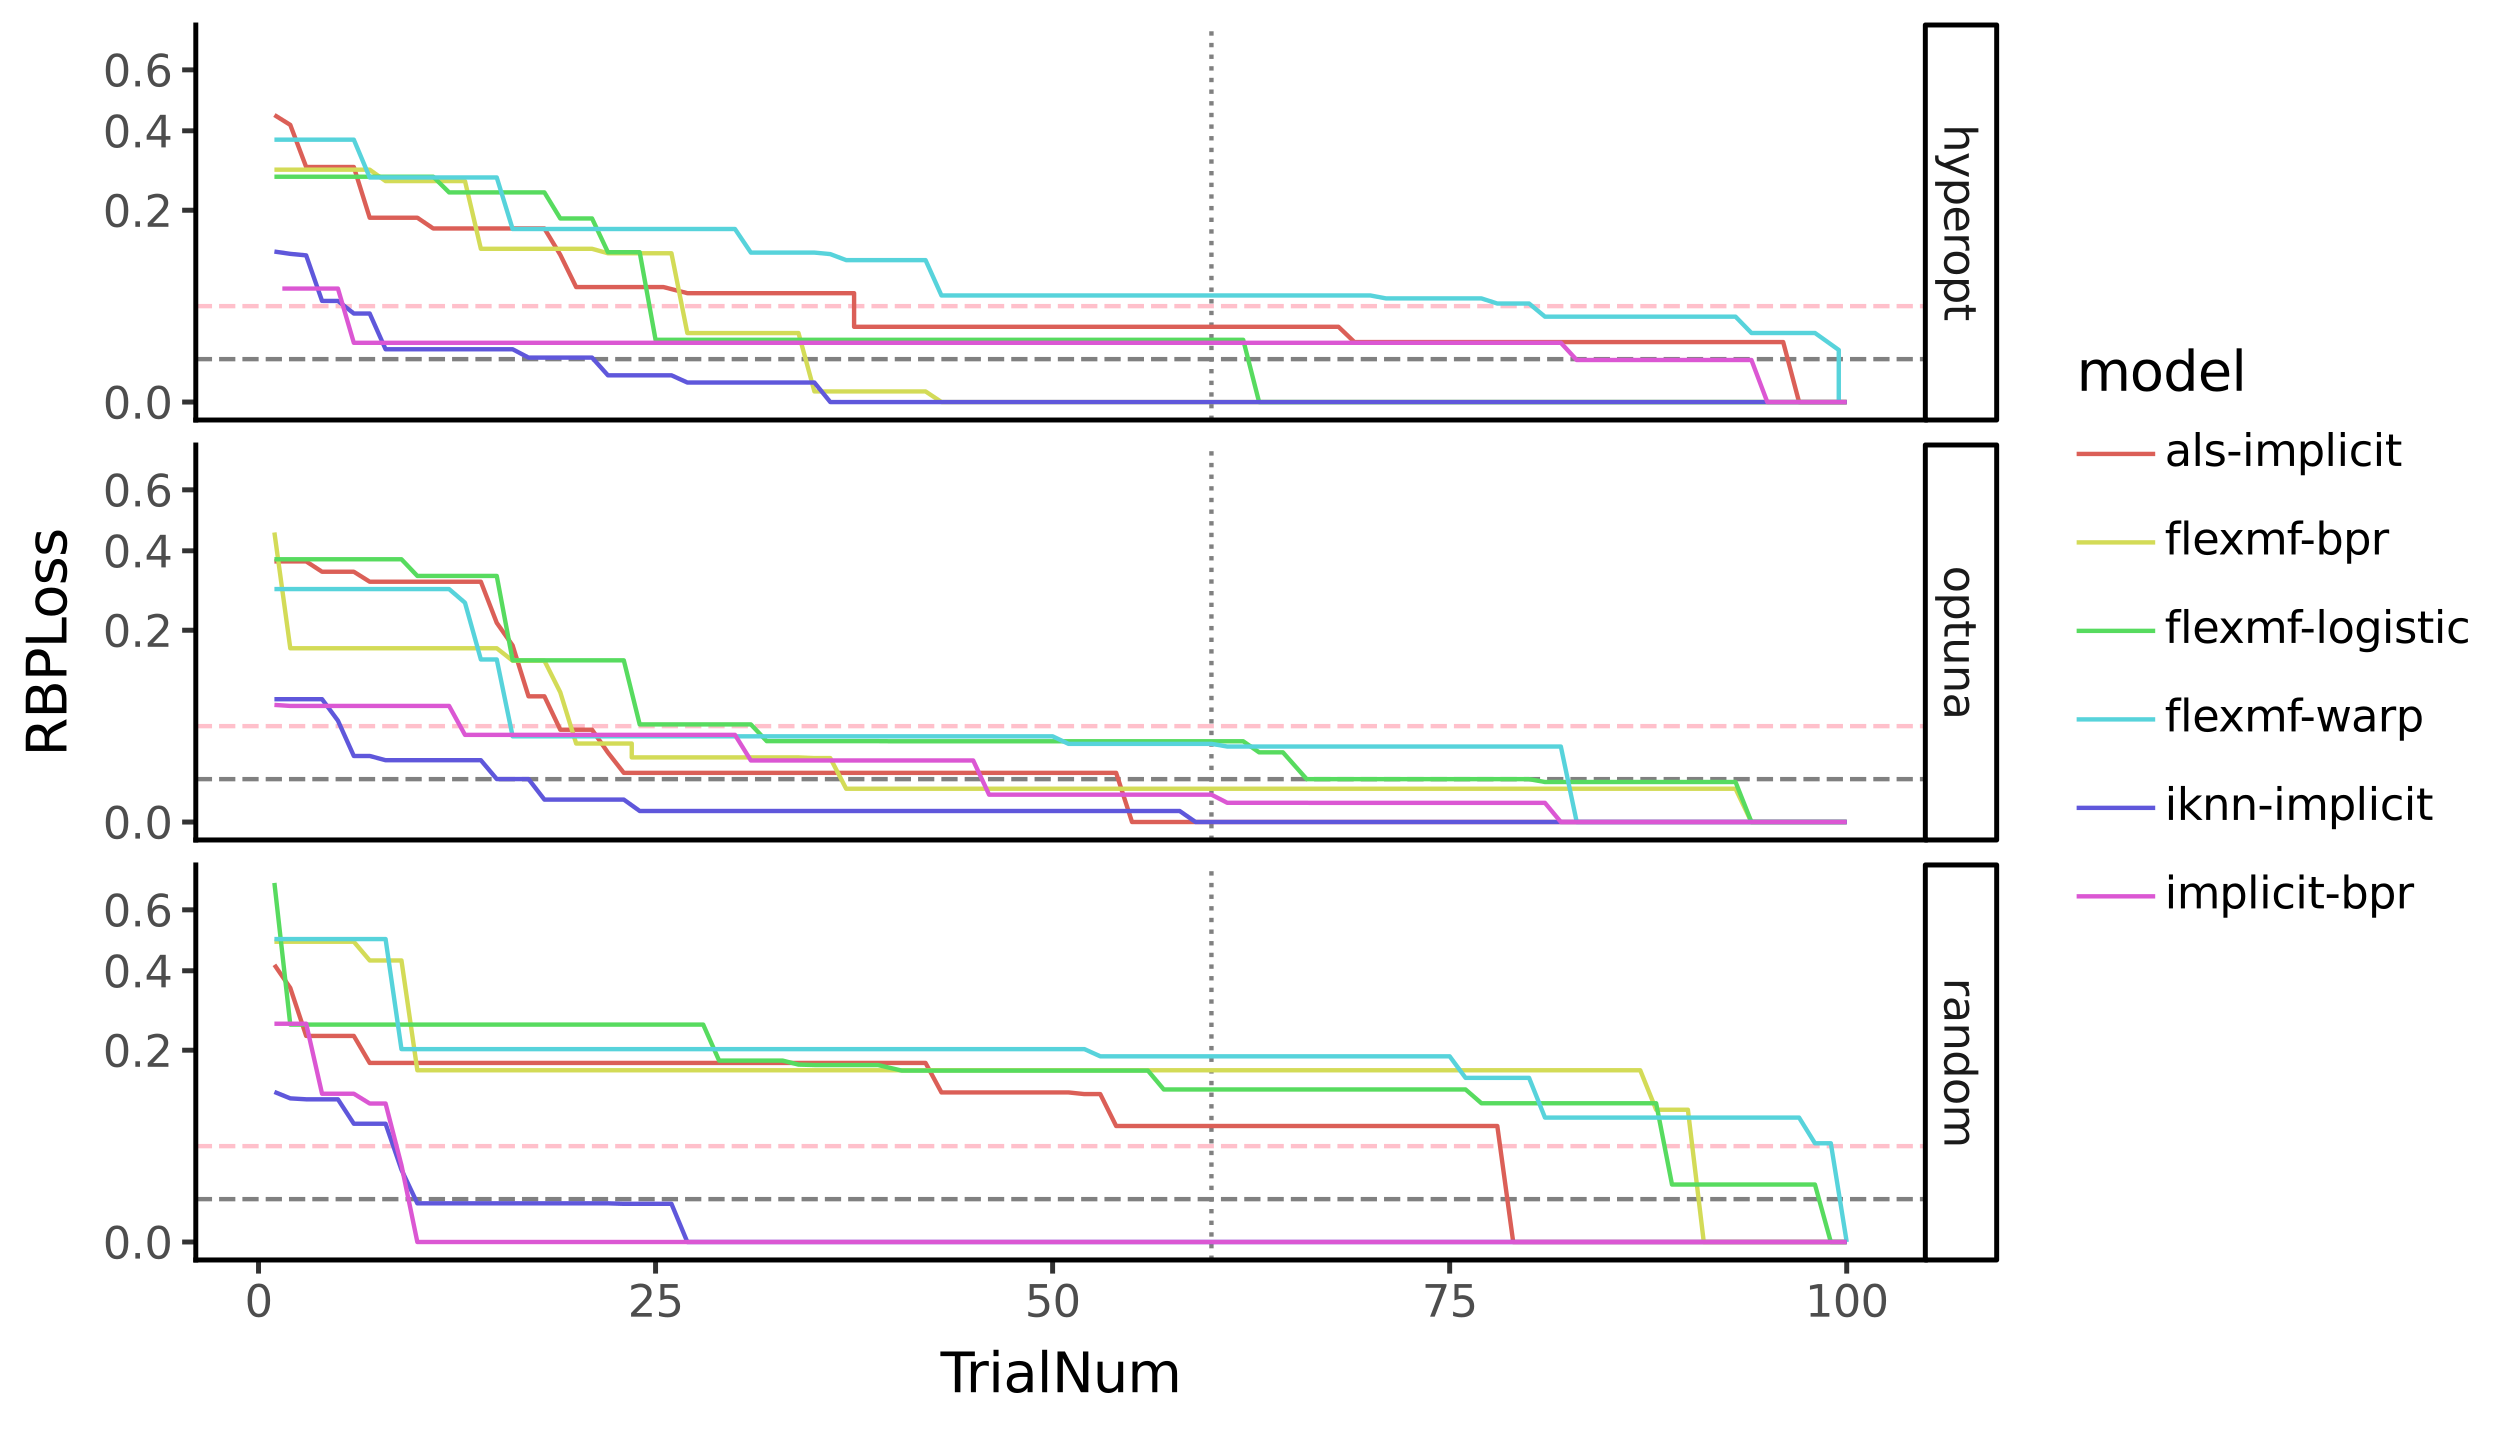 <svg xmlns:xlink="http://www.w3.org/1999/xlink" xmlns="http://www.w3.org/2000/svg" width="504pt" height="288pt" viewBox="0 0 504 288" version="1.1">
 <defs>
  <style type="text/css">*{stroke-linejoin: round; stroke-linecap: butt}</style>
 </defs>
 <g id="figure_1">
  <g id="patch_1">
   <path d="M 0 288  L 504 288  L 504 0  L 0 0  z " style="fill: #ffffff; stroke: #ffffff; stroke-linejoin: miter"/>
  </g>
  <g id="axes_1">
   <g id="patch_2">
    <path d="M 39.471 84.669  L 388.146 84.669  L 388.146 5.04  L 39.471 5.04  z " style="fill: #ffffff"/>
   </g>
   <g id="matplotlib.axis_1">
    <g id="xtick_1"/>
    <g id="xtick_2"/>
    <g id="xtick_3"/>
    <g id="xtick_4"/>
    <g id="xtick_5"/>
    <g id="xtick_6"/>
    <g id="xtick_7"/>
    <g id="xtick_8"/>
    <g id="xtick_9"/>
   </g>
   <g id="matplotlib.axis_2">
    <g id="ytick_1">
     <g id="line2d_1">
      <path d="M 39.471 81.05  " style="fill: none; stroke: #333333; stroke-width: 1.5; stroke-linecap: square"/>
      <defs>
       <path id="mff9723461b" d="M 0 0  L -2.75 0  " style="stroke: #333333"/>
      </defs>
      <g>
       <use xlink:href="#mff9723461b" x="39.471" y="81.05" style="fill: #333333; stroke: #333333"/>
      </g>
     </g>
     <g id="text_1">
      <!-- 0.0 -->
      <g style="fill: #4d4d4d" transform="translate(20.726 84.393) scale(0.088 -0.088)">
       <defs>
        <path id="DejaVuSans-30" d="M 2034 4250  Q 1547 4250 1301 3770  Q 1056 3291 1056 2328  Q 1056 1369 1301 889  Q 1547 409 2034 409  Q 2525 409 2770 889  Q 3016 1369 3016 2328  Q 3016 3291 2770 3770  Q 2525 4250 2034 4250  z M 2034 4750  Q 2819 4750 3233 4129  Q 3647 3509 3647 2328  Q 3647 1150 3233 529  Q 2819 -91 2034 -91  Q 1250 -91 836 529  Q 422 1150 422 2328  Q 422 3509 836 4129  Q 1250 4750 2034 4750  z " transform="scale(0.016)"/>
        <path id="DejaVuSans-2e" d="M 684 794  L 1344 794  L 1344 0  L 684 0  L 684 794  z " transform="scale(0.016)"/>
       </defs>
       <use xlink:href="#DejaVuSans-30"/>
       <use xlink:href="#DejaVuSans-2e" transform="translate(63.623 0)"/>
       <use xlink:href="#DejaVuSans-30" transform="translate(95.41 0)"/>
      </g>
     </g>
    </g>
    <g id="ytick_2">
     <g id="line2d_2">
      <path d="M 39.471 42.386  " style="fill: none; stroke: #333333; stroke-width: 1.5; stroke-linecap: square"/>
      <g>
       <use xlink:href="#mff9723461b" x="39.471" y="42.386" style="fill: #333333; stroke: #333333"/>
      </g>
     </g>
     <g id="text_2">
      <!-- 0.2 -->
      <g style="fill: #4d4d4d" transform="translate(20.726 45.729) scale(0.088 -0.088)">
       <defs>
        <path id="DejaVuSans-32" d="M 1228 531  L 3431 531  L 3431 0  L 469 0  L 469 531  Q 828 903 1448 1529  Q 2069 2156 2228 2338  Q 2531 2678 2651 2914  Q 2772 3150 2772 3378  Q 2772 3750 2511 3984  Q 2250 4219 1831 4219  Q 1534 4219 1204 4116  Q 875 4013 500 3803  L 500 4441  Q 881 4594 1212 4672  Q 1544 4750 1819 4750  Q 2544 4750 2975 4387  Q 3406 4025 3406 3419  Q 3406 3131 3298 2873  Q 3191 2616 2906 2266  Q 2828 2175 2409 1742  Q 1991 1309 1228 531  z " transform="scale(0.016)"/>
       </defs>
       <use xlink:href="#DejaVuSans-30"/>
       <use xlink:href="#DejaVuSans-2e" transform="translate(63.623 0)"/>
       <use xlink:href="#DejaVuSans-32" transform="translate(95.41 0)"/>
      </g>
     </g>
    </g>
    <g id="ytick_3">
     <g id="line2d_3">
      <path d="M 39.471 26.371  " style="fill: none; stroke: #333333; stroke-width: 1.5; stroke-linecap: square"/>
      <g>
       <use xlink:href="#mff9723461b" x="39.471" y="26.371" style="fill: #333333; stroke: #333333"/>
      </g>
     </g>
     <g id="text_3">
      <!-- 0.4 -->
      <g style="fill: #4d4d4d" transform="translate(20.726 29.714) scale(0.088 -0.088)">
       <defs>
        <path id="DejaVuSans-34" d="M 2419 4116  L 825 1625  L 2419 1625  L 2419 4116  z M 2253 4666  L 3047 4666  L 3047 1625  L 3713 1625  L 3713 1100  L 3047 1100  L 3047 0  L 2419 0  L 2419 1100  L 313 1100  L 313 1709  L 2253 4666  z " transform="scale(0.016)"/>
       </defs>
       <use xlink:href="#DejaVuSans-30"/>
       <use xlink:href="#DejaVuSans-2e" transform="translate(63.623 0)"/>
       <use xlink:href="#DejaVuSans-34" transform="translate(95.41 0)"/>
      </g>
     </g>
    </g>
    <g id="ytick_4">
     <g id="line2d_4">
      <path d="M 39.471 14.082  " style="fill: none; stroke: #333333; stroke-width: 1.5; stroke-linecap: square"/>
      <g>
       <use xlink:href="#mff9723461b" x="39.471" y="14.082" style="fill: #333333; stroke: #333333"/>
      </g>
     </g>
     <g id="text_4">
      <!-- 0.6 -->
      <g style="fill: #4d4d4d" transform="translate(20.726 17.425) scale(0.088 -0.088)">
       <defs>
        <path id="DejaVuSans-36" d="M 2113 2584  Q 1688 2584 1439 2293  Q 1191 2003 1191 1497  Q 1191 994 1439 701  Q 1688 409 2113 409  Q 2538 409 2786 701  Q 3034 994 3034 1497  Q 3034 2003 2786 2293  Q 2538 2584 2113 2584  z M 3366 4563  L 3366 3988  Q 3128 4100 2886 4159  Q 2644 4219 2406 4219  Q 1781 4219 1451 3797  Q 1122 3375 1075 2522  Q 1259 2794 1537 2939  Q 1816 3084 2150 3084  Q 2853 3084 3261 2657  Q 3669 2231 3669 1497  Q 3669 778 3244 343  Q 2819 -91 2113 -91  Q 1303 -91 875 529  Q 447 1150 447 2328  Q 447 3434 972 4092  Q 1497 4750 2381 4750  Q 2619 4750 2861 4703  Q 3103 4656 3366 4563  z " transform="scale(0.016)"/>
       </defs>
       <use xlink:href="#DejaVuSans-30"/>
       <use xlink:href="#DejaVuSans-2e" transform="translate(63.623 0)"/>
       <use xlink:href="#DejaVuSans-36" transform="translate(95.41 0)"/>
      </g>
     </g>
    </g>
    <g id="ytick_5"/>
    <g id="ytick_6"/>
    <g id="ytick_7"/>
    <g id="ytick_8"/>
   </g>
   <g id="LineCollection_1">
    <path d="M 244.225 84.669  L 244.225 5.04  " clip-path="url(#p887dcd0bfd)" style="fill: none; stroke-dasharray: 0.886,1.462; stroke-dashoffset: 0; stroke: #808080; stroke-width: 0.886"/>
   </g>
   <g id="LineCollection_2">
    <path d="M 39.471 72.404  L 388.146 72.404  " clip-path="url(#p887dcd0bfd)" style="fill: none; stroke-dasharray: 3.279,1.418; stroke-dashoffset: 0; stroke: #808080; stroke-width: 0.886"/>
   </g>
   <g id="LineCollection_3">
    <path d="M 39.471 61.718  L 388.146 61.718  " clip-path="url(#p887dcd0bfd)" style="fill: none; stroke-dasharray: 3.279,1.418; stroke-dashoffset: 0; stroke: #ffc0cb; stroke-width: 0.886"/>
   </g>
   <g id="line2d_5">
    <path d="M 55.32 23.189  L 58.521 25.18  L 61.723 33.666  L 64.925 33.666  L 68.127 33.666  L 71.329 33.666  L 74.53 43.892  L 77.732 43.892  L 80.934 43.892  L 84.136 43.892  L 87.338 46.061  L 90.539 46.061  L 93.741 46.061  L 96.943 46.061  L 100.145 46.061  L 103.346 46.061  L 106.548 46.061  L 109.75 46.061  L 112.952 51.366  L 116.154 57.877  L 119.355 57.877  L 122.557 57.877  L 125.759 57.877  L 128.961 57.877  L 133.764 57.877  L 133.764 57.877  L 138.566 59.103  L 141.768 59.103  L 144.97 59.103  L 148.172 59.103  L 151.373 59.103  L 154.575 59.103  L 157.777 59.103  L 160.979 59.103  L 164.181 59.103  L 167.382 59.103  L 172.185 59.103  L 172.185 65.886  L 176.988 65.886  L 180.19 65.886  L 183.391 65.886  L 186.593 65.886  L 189.795 65.886  L 192.997 65.886  L 196.199 65.886  L 199.4 65.886  L 202.602 65.886  L 205.804 65.886  L 209.006 65.886  L 212.207 65.886  L 215.409 65.886  L 218.611 65.886  L 221.813 65.886  L 225.015 65.886  L 228.216 65.886  L 231.418 65.886  L 234.62 65.886  L 237.822 65.886  L 241.024 65.886  L 244.225 65.886  L 247.427 65.886  L 250.629 65.886  L 255.432 65.886  L 255.432 65.886  L 260.234 65.886  L 263.436 65.886  L 266.638 65.886  L 269.84 65.886  L 273.042 68.957  L 276.243 68.957  L 279.445 68.957  L 282.647 68.957  L 285.849 68.957  L 289.051 68.957  L 292.252 68.957  L 295.454 68.957  L 298.656 68.957  L 301.858 68.957  L 305.06 68.957  L 308.261 68.957  L 311.463 68.957  L 314.665 68.957  L 317.867 68.957  L 321.068 68.957  L 324.27 68.957  L 327.472 68.957  L 330.674 68.957  L 333.876 68.957  L 337.077 68.957  L 340.279 68.957  L 343.481 68.957  L 346.683 68.957  L 349.885 68.957  L 353.086 68.957  L 356.288 68.957  L 359.49 68.957  L 362.692 81.05  L 365.894 81.05  L 369.095 81.05  L 372.297 81.05  " clip-path="url(#p887dcd0bfd)" style="fill: none; stroke: #db5f57; stroke-width: 0.886"/>
   </g>
   <g id="line2d_6">
    <path d="M 55.32 34.209  L 58.521 34.209  L 61.723 34.209  L 64.925 34.209  L 68.127 34.209  L 71.329 34.209  L 74.53 34.209  L 77.732 36.508  L 80.934 36.508  L 84.136 36.508  L 87.338 36.508  L 90.539 36.508  L 93.741 36.508  L 96.943 50.159  L 100.145 50.159  L 103.346 50.159  L 106.548 50.159  L 111.351 50.159  L 111.351 50.159  L 116.154 50.159  L 119.355 50.159  L 122.557 51.059  L 125.759 51.059  L 128.961 51.059  L 132.163 51.059  L 135.364 51.059  L 138.566 67.142  L 141.768 67.142  L 144.97 67.142  L 148.172 67.142  L 151.373 67.142  L 154.575 67.142  L 157.777 67.142  L 160.979 67.142  L 164.181 78.913  L 167.382 78.913  L 170.584 78.913  L 173.786 78.913  L 176.988 78.913  L 180.19 78.913  L 183.391 78.913  L 186.593 78.913  L 189.795 81.05  L 192.997 81.05  L 196.199 81.05  L 199.4 81.05  L 202.602 81.05  L 205.804 81.05  L 209.006 81.05  L 212.207 81.05  L 215.409 81.05  L 218.611 81.05  L 221.813 81.05  L 225.015 81.05  L 228.216 81.05  L 231.418 81.05  L 234.62 81.05  L 237.822 81.05  L 241.024 81.05  L 244.225 81.05  L 247.427 81.05  L 250.629 81.05  L 253.831 81.05  L 257.033 81.05  L 261.835 81.05  L 261.835 81.05  L 266.638 81.05  L 269.84 81.05  L 273.042 81.05  L 276.243 81.05  L 279.445 81.05  L 282.647 81.05  L 285.849 81.05  L 289.051 81.05  L 292.252 81.05  L 295.454 81.05  L 298.656 81.05  L 301.858 81.05  L 305.06 81.05  L 308.261 81.05  L 311.463 81.05  L 314.665 81.05  L 317.867 81.05  L 321.068 81.05  L 324.27 81.05  L 327.472 81.05  L 330.674 81.05  L 333.876 81.05  L 337.077 81.05  L 340.279 81.05  L 343.481 81.05  L 346.683 81.05  L 349.885 81.05  L 353.086 81.05  L 356.288 81.05  L 359.49 81.05  L 362.692 81.05  L 365.894 81.05  L 369.095 81.05  L 372.297 81.05  " clip-path="url(#p887dcd0bfd)" style="fill: none; stroke: #d3db57; stroke-width: 0.886"/>
   </g>
   <g id="line2d_7">
    <path d="M 55.32 35.629  L 58.521 35.629  L 63.324 35.629  L 63.324 35.629  L 68.127 35.629  L 72.929 35.629  L 72.929 35.629  L 77.732 35.629  L 80.934 35.629  L 84.136 35.629  L 87.338 35.629  L 90.539 38.789  L 93.741 38.789  L 96.943 38.789  L 100.145 38.789  L 103.346 38.789  L 106.548 38.789  L 109.75 38.789  L 112.952 44.038  L 116.154 44.038  L 119.355 44.038  L 122.557 50.845  L 125.759 50.845  L 128.961 50.845  L 132.163 68.506  L 135.364 68.506  L 138.566 68.506  L 141.768 68.506  L 144.97 68.506  L 148.172 68.506  L 151.373 68.506  L 154.575 68.506  L 157.777 68.506  L 160.979 68.506  L 164.181 68.506  L 167.382 68.506  L 170.584 68.506  L 173.786 68.506  L 176.988 68.506  L 180.19 68.506  L 183.391 68.506  L 186.593 68.506  L 189.795 68.506  L 192.997 68.506  L 196.199 68.506  L 199.4 68.506  L 202.602 68.506  L 205.804 68.506  L 209.006 68.506  L 212.207 68.506  L 215.409 68.506  L 218.611 68.506  L 221.813 68.506  L 225.015 68.506  L 228.216 68.506  L 231.418 68.506  L 234.62 68.506  L 237.822 68.506  L 241.024 68.506  L 244.225 68.506  L 247.427 68.506  L 250.629 68.506  L 253.831 81.05  L 257.033 81.05  L 260.234 81.05  L 263.436 81.05  L 266.638 81.05  L 269.84 81.05  L 273.042 81.05  L 276.243 81.05  L 279.445 81.05  L 282.647 81.05  L 285.849 81.05  L 289.051 81.05  L 292.252 81.05  L 295.454 81.05  L 298.656 81.05  L 301.858 81.05  L 305.06 81.05  L 308.261 81.05  L 311.463 81.05  L 314.665 81.05  L 317.867 81.05  L 321.068 81.05  L 324.27 81.05  L 327.472 81.05  L 330.674 81.05  L 333.876 81.05  L 337.077 81.05  L 340.279 81.05  L 343.481 81.05  L 346.683 81.05  L 349.885 81.05  L 353.086 81.05  L 356.288 81.05  L 359.49 81.05  L 362.692 81.05  L 365.894 81.05  L 369.095 81.05  L 372.297 81.05  " clip-path="url(#p887dcd0bfd)" style="fill: none; stroke: #57db5f; stroke-width: 0.886"/>
   </g>
   <g id="line2d_8">
    <path d="M 55.32 28.156  L 58.521 28.156  L 61.723 28.156  L 64.925 28.156  L 68.127 28.156  L 71.329 28.156  L 74.53 35.775  L 77.732 35.775  L 80.934 35.775  L 84.136 35.775  L 87.338 35.775  L 90.539 35.775  L 93.741 35.775  L 96.943 35.775  L 100.145 35.775  L 103.346 46.171  L 106.548 46.171  L 109.75 46.171  L 112.952 46.171  L 116.154 46.171  L 119.355 46.171  L 122.557 46.171  L 125.759 46.171  L 128.961 46.171  L 132.163 46.171  L 135.364 46.171  L 138.566 46.171  L 141.768 46.171  L 144.97 46.171  L 148.172 46.171  L 151.373 50.924  L 154.575 50.924  L 157.777 50.924  L 160.979 50.924  L 164.181 50.924  L 167.382 51.226  L 170.584 52.442  L 173.786 52.442  L 176.988 52.442  L 180.19 52.442  L 183.391 52.442  L 186.593 52.442  L 189.795 59.562  L 192.997 59.562  L 196.199 59.562  L 199.4 59.562  L 202.602 59.562  L 205.804 59.562  L 209.006 59.562  L 212.207 59.562  L 215.409 59.562  L 218.611 59.562  L 221.813 59.562  L 225.015 59.562  L 228.216 59.562  L 231.418 59.562  L 234.62 59.562  L 237.822 59.562  L 241.024 59.562  L 244.225 59.562  L 247.427 59.562  L 250.629 59.562  L 253.831 59.562  L 257.033 59.562  L 260.234 59.562  L 263.436 59.562  L 266.638 59.562  L 269.84 59.562  L 273.042 59.562  L 276.243 59.562  L 279.445 60.162  L 282.647 60.162  L 285.849 60.162  L 289.051 60.162  L 292.252 60.162  L 295.454 60.162  L 298.656 60.162  L 301.858 61.193  L 305.06 61.193  L 308.261 61.193  L 311.463 63.842  L 314.665 63.842  L 317.867 63.842  L 321.068 63.842  L 324.27 63.842  L 327.472 63.842  L 330.674 63.842  L 333.876 63.842  L 337.077 63.842  L 340.279 63.842  L 343.481 63.842  L 346.683 63.842  L 349.885 63.842  L 353.086 67.128  L 356.288 67.128  L 359.49 67.128  L 362.692 67.128  L 365.894 67.128  L 370.696 70.558  L 370.696 81.05  " clip-path="url(#p887dcd0bfd)" style="fill: none; stroke: #57d3db; stroke-width: 0.886"/>
   </g>
   <g id="line2d_9">
    <path d="M 55.32 50.713  L 58.521 51.178  L 61.723 51.483  L 64.925 60.661  L 68.127 60.669  L 71.329 63.203  L 74.53 63.203  L 77.732 70.408  L 80.934 70.408  L 84.136 70.408  L 87.338 70.408  L 90.539 70.408  L 93.741 70.408  L 96.943 70.408  L 100.145 70.408  L 103.346 70.408  L 106.548 72.095  L 109.75 72.095  L 112.952 72.095  L 116.154 72.095  L 119.355 72.095  L 122.557 75.662  L 125.759 75.662  L 128.961 75.662  L 132.163 75.662  L 135.364 75.662  L 138.566 77.117  L 141.768 77.117  L 144.97 77.117  L 148.172 77.117  L 151.373 77.117  L 154.575 77.117  L 157.777 77.117  L 160.979 77.117  L 164.181 77.117  L 167.382 81.05  L 170.584 81.05  L 173.786 81.05  L 176.988 81.05  L 180.19 81.05  L 183.391 81.05  L 186.593 81.05  L 189.795 81.05  L 192.997 81.05  L 196.199 81.05  L 199.4 81.05  L 202.602 81.05  L 205.804 81.05  L 209.006 81.05  L 212.207 81.05  L 215.409 81.05  L 218.611 81.05  L 221.813 81.05  L 225.015 81.05  L 228.216 81.05  L 231.418 81.05  L 234.62 81.05  L 237.822 81.05  L 241.024 81.05  L 244.225 81.05  L 247.427 81.05  L 250.629 81.05  L 253.831 81.05  L 257.033 81.05  L 260.234 81.05  L 263.436 81.05  L 266.638 81.05  L 269.84 81.05  L 273.042 81.05  L 276.243 81.05  L 279.445 81.05  L 282.647 81.05  L 285.849 81.05  L 289.051 81.05  L 292.252 81.05  L 295.454 81.05  L 298.656 81.05  L 301.858 81.05  L 305.06 81.05  L 308.261 81.05  L 311.463 81.05  L 314.665 81.05  L 317.867 81.05  L 321.068 81.05  L 324.27 81.05  L 327.472 81.05  L 330.674 81.05  L 333.876 81.05  L 337.077 81.05  L 340.279 81.05  L 343.481 81.05  L 346.683 81.05  L 349.885 81.05  L 353.086 81.05  L 356.288 81.05  L 359.49 81.05  L 362.692 81.05  L 365.894 81.05  L 369.095 81.05  L 372.297 81.05  " clip-path="url(#p887dcd0bfd)" style="fill: none; stroke: #5f57db; stroke-width: 0.886"/>
   </g>
   <g id="line2d_10">
    <path d="M 56.92 58.175  L 56.92 58.175  L 61.723 58.175  L 64.925 58.175  L 68.127 58.175  L 71.329 69.109  L 74.53 69.109  L 77.732 69.109  L 80.934 69.109  L 84.136 69.109  L 87.338 69.109  L 90.539 69.109  L 93.741 69.109  L 96.943 69.109  L 100.145 69.109  L 103.346 69.109  L 106.548 69.109  L 109.75 69.109  L 112.952 69.109  L 116.154 69.109  L 119.355 69.109  L 122.557 69.109  L 125.759 69.109  L 128.961 69.109  L 132.163 69.109  L 135.364 69.109  L 140.167 69.109  L 140.167 69.109  L 144.97 69.109  L 148.172 69.109  L 151.373 69.109  L 154.575 69.109  L 157.777 69.109  L 160.979 69.109  L 164.181 69.109  L 167.382 69.109  L 170.584 69.109  L 173.786 69.109  L 176.988 69.109  L 180.19 69.109  L 183.391 69.109  L 186.593 69.109  L 189.795 69.109  L 192.997 69.109  L 196.199 69.109  L 199.4 69.109  L 202.602 69.109  L 209.006 69.109  L 209.006 69.109  L 209.006 69.109  L 215.409 69.109  L 218.611 69.109  L 221.813 69.109  L 225.015 69.109  L 228.216 69.109  L 231.418 69.109  L 234.62 69.109  L 237.822 69.109  L 241.024 69.109  L 244.225 69.109  L 247.427 69.109  L 250.629 69.109  L 253.831 69.109  L 257.033 69.109  L 260.234 69.109  L 263.436 69.109  L 266.638 69.109  L 269.84 69.109  L 273.042 69.109  L 276.243 69.109  L 279.445 69.109  L 282.647 69.109  L 285.849 69.109  L 289.051 69.109  L 292.252 69.109  L 295.454 69.109  L 298.656 69.109  L 301.858 69.109  L 305.06 69.109  L 308.261 69.109  L 311.463 69.109  L 314.665 69.109  L 317.867 72.577  L 321.068 72.577  L 324.27 72.577  L 327.472 72.577  L 330.674 72.577  L 333.876 72.577  L 337.077 72.577  L 341.88 72.577  L 341.88 72.577  L 346.683 72.577  L 349.885 72.577  L 353.086 72.577  L 356.288 81.05  L 359.49 81.05  L 362.692 81.05  L 365.894 81.05  L 369.095 81.05  L 372.297 81.05  " clip-path="url(#p887dcd0bfd)" style="fill: none; stroke: #db57d3; stroke-width: 0.886"/>
   </g>
   <g id="patch_3">
    <path d="M 39.471 84.669  L 39.471 5.04  " style="fill: none; stroke: #000000; stroke-linejoin: miter; stroke-linecap: square"/>
   </g>
   <g id="patch_4">
    <path d="M 39.471 84.669  L 388.146 84.669  " style="fill: none; stroke: #000000; stroke-linejoin: miter; stroke-linecap: square"/>
   </g>
  </g>
  <g id="axes_2">
   <g id="patch_5">
    <path d="M 39.471 169.338  L 388.146 169.338  L 388.146 89.709  L 39.471 89.709  z " style="fill: #ffffff"/>
   </g>
   <g id="matplotlib.axis_3">
    <g id="xtick_10"/>
    <g id="xtick_11"/>
    <g id="xtick_12"/>
    <g id="xtick_13"/>
    <g id="xtick_14"/>
    <g id="xtick_15"/>
    <g id="xtick_16"/>
    <g id="xtick_17"/>
    <g id="xtick_18"/>
   </g>
   <g id="matplotlib.axis_4">
    <g id="ytick_9">
     <g id="line2d_11">
      <path d="M 39.471 165.719  " style="fill: none; stroke: #333333; stroke-width: 1.5; stroke-linecap: square"/>
      <g>
       <use xlink:href="#mff9723461b" x="39.471" y="165.719" style="fill: #333333; stroke: #333333"/>
      </g>
     </g>
     <g id="text_5">
      <!-- 0.0 -->
      <g style="fill: #4d4d4d" transform="translate(20.726 169.062) scale(0.088 -0.088)">
       <use xlink:href="#DejaVuSans-30"/>
       <use xlink:href="#DejaVuSans-2e" transform="translate(63.623 0)"/>
       <use xlink:href="#DejaVuSans-30" transform="translate(95.41 0)"/>
      </g>
     </g>
    </g>
    <g id="ytick_10">
     <g id="line2d_12">
      <path d="M 39.471 127.055  " style="fill: none; stroke: #333333; stroke-width: 1.5; stroke-linecap: square"/>
      <g>
       <use xlink:href="#mff9723461b" x="39.471" y="127.055" style="fill: #333333; stroke: #333333"/>
      </g>
     </g>
     <g id="text_6">
      <!-- 0.2 -->
      <g style="fill: #4d4d4d" transform="translate(20.726 130.398) scale(0.088 -0.088)">
       <use xlink:href="#DejaVuSans-30"/>
       <use xlink:href="#DejaVuSans-2e" transform="translate(63.623 0)"/>
       <use xlink:href="#DejaVuSans-32" transform="translate(95.41 0)"/>
      </g>
     </g>
    </g>
    <g id="ytick_11">
     <g id="line2d_13">
      <path d="M 39.471 111.04  " style="fill: none; stroke: #333333; stroke-width: 1.5; stroke-linecap: square"/>
      <g>
       <use xlink:href="#mff9723461b" x="39.471" y="111.04" style="fill: #333333; stroke: #333333"/>
      </g>
     </g>
     <g id="text_7">
      <!-- 0.4 -->
      <g style="fill: #4d4d4d" transform="translate(20.726 114.383) scale(0.088 -0.088)">
       <use xlink:href="#DejaVuSans-30"/>
       <use xlink:href="#DejaVuSans-2e" transform="translate(63.623 0)"/>
       <use xlink:href="#DejaVuSans-34" transform="translate(95.41 0)"/>
      </g>
     </g>
    </g>
    <g id="ytick_12">
     <g id="line2d_14">
      <path d="M 39.471 98.751  " style="fill: none; stroke: #333333; stroke-width: 1.5; stroke-linecap: square"/>
      <g>
       <use xlink:href="#mff9723461b" x="39.471" y="98.751" style="fill: #333333; stroke: #333333"/>
      </g>
     </g>
     <g id="text_8">
      <!-- 0.6 -->
      <g style="fill: #4d4d4d" transform="translate(20.726 102.094) scale(0.088 -0.088)">
       <use xlink:href="#DejaVuSans-30"/>
       <use xlink:href="#DejaVuSans-2e" transform="translate(63.623 0)"/>
       <use xlink:href="#DejaVuSans-36" transform="translate(95.41 0)"/>
      </g>
     </g>
    </g>
    <g id="ytick_13"/>
    <g id="ytick_14"/>
    <g id="ytick_15"/>
    <g id="ytick_16"/>
   </g>
   <g id="LineCollection_4">
    <path d="M 244.225 169.338  L 244.225 89.709  " clip-path="url(#p52ee455c16)" style="fill: none; stroke-dasharray: 0.886,1.462; stroke-dashoffset: 0; stroke: #808080; stroke-width: 0.886"/>
   </g>
   <g id="LineCollection_5">
    <path d="M 39.471 157.073  L 388.146 157.073  " clip-path="url(#p52ee455c16)" style="fill: none; stroke-dasharray: 3.279,1.418; stroke-dashoffset: 0; stroke: #808080; stroke-width: 0.886"/>
   </g>
   <g id="LineCollection_6">
    <path d="M 39.471 146.387  L 388.146 146.387  " clip-path="url(#p52ee455c16)" style="fill: none; stroke-dasharray: 3.279,1.418; stroke-dashoffset: 0; stroke: #ffc0cb; stroke-width: 0.886"/>
   </g>
   <g id="line2d_15">
    <path d="M 55.32 113.181  L 58.521 113.181  L 61.723 113.181  L 64.925 115.266  L 68.127 115.266  L 71.329 115.266  L 74.53 117.278  L 77.732 117.278  L 80.934 117.278  L 84.136 117.278  L 87.338 117.278  L 90.539 117.278  L 93.741 117.278  L 96.943 117.278  L 100.145 125.565  L 103.346 130.125  L 106.548 140.374  L 109.75 140.374  L 112.952 147.111  L 116.154 147.111  L 119.355 147.111  L 122.557 151.725  L 125.759 155.808  L 128.961 155.808  L 132.163 155.808  L 135.364 155.808  L 138.566 155.808  L 141.768 155.808  L 144.97 155.808  L 148.172 155.808  L 151.373 155.808  L 154.575 155.808  L 157.777 155.808  L 160.979 155.808  L 164.181 155.808  L 167.382 155.808  L 170.584 155.808  L 173.786 155.808  L 176.988 155.808  L 180.19 155.808  L 183.391 155.808  L 186.593 155.808  L 189.795 155.808  L 192.997 155.808  L 196.199 155.808  L 199.4 155.808  L 202.602 155.808  L 205.804 155.808  L 209.006 155.808  L 212.207 155.808  L 215.409 155.808  L 218.611 155.808  L 221.813 155.808  L 225.015 155.808  L 228.216 165.719  L 231.418 165.719  L 234.62 165.719  L 237.822 165.719  L 241.024 165.719  L 244.225 165.719  L 247.427 165.719  L 250.629 165.719  L 253.831 165.719  L 257.033 165.719  L 260.234 165.719  L 263.436 165.719  L 266.638 165.719  L 269.84 165.719  L 273.042 165.719  L 276.243 165.719  L 279.445 165.719  L 282.647 165.719  L 285.849 165.719  L 289.051 165.719  L 292.252 165.719  L 295.454 165.719  L 298.656 165.719  L 301.858 165.719  L 305.06 165.719  L 308.261 165.719  L 311.463 165.719  L 314.665 165.719  L 317.867 165.719  L 321.068 165.719  L 324.27 165.719  L 327.472 165.719  L 330.674 165.719  L 333.876 165.719  L 337.077 165.719  L 340.279 165.719  L 343.481 165.719  L 346.683 165.719  L 349.885 165.719  L 353.086 165.719  L 356.288 165.719  L 359.49 165.719  L 362.692 165.719  L 365.894 165.719  L 369.095 165.719  L 372.297 165.719  " clip-path="url(#p52ee455c16)" style="fill: none; stroke: #db5f57; stroke-width: 0.886"/>
   </g>
   <g id="line2d_16">
    <path d="M 55.32 107.346  L 58.521 130.69  L 61.723 130.69  L 64.925 130.69  L 68.127 130.69  L 71.329 130.69  L 74.53 130.69  L 77.732 130.69  L 80.934 130.69  L 84.136 130.69  L 87.338 130.69  L 90.539 130.69  L 93.741 130.69  L 96.943 130.69  L 100.145 130.69  L 103.346 133.196  L 106.548 133.196  L 109.75 133.196  L 112.952 139.567  L 116.154 149.896  L 119.355 149.896  L 122.557 149.896  L 127.36 149.896  L 127.36 152.694  L 132.163 152.694  L 135.364 152.694  L 138.566 152.694  L 141.768 152.694  L 144.97 152.694  L 148.172 152.694  L 151.373 152.694  L 154.575 152.694  L 157.777 152.694  L 160.979 152.694  L 164.181 152.829  L 167.382 152.829  L 170.584 159.011  L 173.786 159.011  L 176.988 159.011  L 180.19 159.011  L 183.391 159.011  L 186.593 159.011  L 189.795 159.011  L 192.997 159.011  L 196.199 159.011  L 199.4 159.011  L 202.602 159.011  L 205.804 159.011  L 209.006 159.011  L 212.207 159.011  L 215.409 159.011  L 218.611 159.011  L 221.813 159.011  L 225.015 159.011  L 228.216 159.011  L 231.418 159.011  L 234.62 159.011  L 237.822 159.011  L 242.625 159.011  L 242.625 159.011  L 247.427 159.011  L 250.629 159.011  L 253.831 159.011  L 257.033 159.011  L 260.234 159.011  L 263.436 159.011  L 266.638 159.011  L 269.84 159.011  L 273.042 159.011  L 276.243 159.011  L 279.445 159.011  L 282.647 159.011  L 285.849 159.011  L 289.051 159.011  L 292.252 159.011  L 295.454 159.011  L 298.656 159.011  L 301.858 159.011  L 305.06 159.011  L 308.261 159.011  L 311.463 159.011  L 314.665 159.011  L 317.867 159.011  L 321.068 159.011  L 324.27 159.011  L 327.472 159.011  L 330.674 159.011  L 333.876 159.011  L 337.077 159.011  L 340.279 159.011  L 343.481 159.011  L 346.683 159.011  L 349.885 159.011  L 353.086 165.719  L 356.288 165.719  L 359.49 165.719  L 362.692 165.719  L 365.894 165.719  L 369.095 165.719  L 372.297 165.719  " clip-path="url(#p52ee455c16)" style="fill: none; stroke: #d3db57; stroke-width: 0.886"/>
   </g>
   <g id="line2d_17">
    <path d="M 55.32 112.746  L 58.521 112.746  L 61.723 112.746  L 64.925 112.746  L 68.127 112.746  L 71.329 112.746  L 74.53 112.746  L 77.732 112.746  L 80.934 112.746  L 84.136 116.11  L 87.338 116.11  L 90.539 116.11  L 93.741 116.11  L 96.943 116.11  L 100.145 116.11  L 103.346 133.126  L 106.548 133.126  L 109.75 133.126  L 112.952 133.126  L 116.154 133.126  L 119.355 133.126  L 122.557 133.126  L 125.759 133.126  L 128.961 146.043  L 132.163 146.043  L 135.364 146.043  L 138.566 146.043  L 141.768 146.043  L 144.97 146.043  L 148.172 146.043  L 151.373 146.043  L 154.575 149.417  L 157.777 149.417  L 160.979 149.417  L 164.181 149.417  L 167.382 149.417  L 170.584 149.417  L 173.786 149.417  L 176.988 149.417  L 180.19 149.442  L 183.391 149.442  L 186.593 149.442  L 189.795 149.442  L 192.997 149.442  L 196.199 149.442  L 199.4 149.442  L 202.602 149.442  L 205.804 149.442  L 209.006 149.442  L 212.207 149.442  L 215.409 149.442  L 218.611 149.442  L 221.813 149.442  L 225.015 149.442  L 228.216 149.442  L 231.418 149.442  L 234.62 149.442  L 237.822 149.442  L 241.024 149.442  L 244.225 149.442  L 247.427 149.442  L 250.629 149.442  L 253.831 151.67  L 258.634 151.67  L 258.634 151.67  L 263.436 157.079  L 266.638 157.079  L 269.84 157.079  L 273.042 157.079  L 279.445 157.079  L 279.445 157.079  L 279.445 157.079  L 285.849 157.079  L 289.051 157.079  L 292.252 157.079  L 295.454 157.079  L 298.656 157.079  L 301.858 157.079  L 305.06 157.079  L 308.261 157.079  L 311.463 157.653  L 314.665 157.653  L 317.867 157.653  L 321.068 157.653  L 324.27 157.653  L 327.472 157.653  L 330.674 157.653  L 333.876 157.653  L 337.077 157.653  L 340.279 157.653  L 343.481 157.653  L 346.683 157.653  L 349.885 157.653  L 353.086 165.719  L 356.288 165.719  L 359.49 165.719  L 362.692 165.719  L 365.894 165.719  L 369.095 165.719  L 372.297 165.719  " clip-path="url(#p52ee455c16)" style="fill: none; stroke: #57db5f; stroke-width: 0.886"/>
   </g>
   <g id="line2d_18">
    <path d="M 55.32 118.761  L 58.521 118.761  L 61.723 118.761  L 64.925 118.761  L 68.127 118.761  L 71.329 118.761  L 74.53 118.761  L 77.732 118.761  L 80.934 118.761  L 84.136 118.761  L 87.338 118.761  L 90.539 118.761  L 93.741 121.512  L 96.943 132.948  L 100.145 132.948  L 103.346 148.441  L 106.548 148.441  L 109.75 148.441  L 112.952 148.441  L 116.154 148.441  L 119.355 148.441  L 122.557 148.441  L 125.759 148.441  L 128.961 148.441  L 132.163 148.441  L 135.364 148.441  L 138.566 148.441  L 141.768 148.441  L 144.97 148.441  L 148.172 148.441  L 151.373 148.441  L 154.575 148.441  L 157.777 148.441  L 160.979 148.441  L 164.181 148.441  L 167.382 148.441  L 170.584 148.441  L 173.786 148.441  L 176.988 148.441  L 180.19 148.441  L 183.391 148.441  L 186.593 148.441  L 189.795 148.441  L 192.997 148.441  L 196.199 148.441  L 199.4 148.441  L 202.602 148.441  L 205.804 148.441  L 209.006 148.441  L 212.207 148.441  L 215.409 149.961  L 218.611 149.961  L 221.813 149.961  L 225.015 149.961  L 228.216 149.961  L 231.418 149.961  L 234.62 149.961  L 237.822 149.961  L 241.024 149.961  L 244.225 149.961  L 247.427 150.502  L 250.629 150.502  L 253.831 150.502  L 257.033 150.502  L 260.234 150.502  L 263.436 150.502  L 266.638 150.502  L 269.84 150.502  L 273.042 150.502  L 276.243 150.502  L 279.445 150.502  L 282.647 150.502  L 285.849 150.502  L 289.051 150.502  L 292.252 150.502  L 295.454 150.502  L 298.656 150.502  L 301.858 150.502  L 305.06 150.502  L 308.261 150.502  L 311.463 150.502  L 314.665 150.502  L 317.867 165.719  L 321.068 165.719  L 324.27 165.719  L 327.472 165.719  L 330.674 165.719  L 333.876 165.719  L 337.077 165.719  L 340.279 165.719  L 343.481 165.719  L 346.683 165.719  L 349.885 165.719  L 353.086 165.719  L 356.288 165.719  L 359.49 165.719  L 362.692 165.719  L 365.894 165.719  L 369.095 165.719  L 372.297 165.719  " clip-path="url(#p52ee455c16)" style="fill: none; stroke: #57d3db; stroke-width: 0.886"/>
   </g>
   <g id="line2d_19">
    <path d="M 55.32 140.952  L 58.521 140.952  L 61.723 140.952  L 64.925 140.952  L 68.127 145.286  L 71.329 152.403  L 74.53 152.403  L 77.732 153.259  L 80.934 153.259  L 84.136 153.259  L 87.338 153.259  L 90.539 153.259  L 93.741 153.259  L 96.943 153.259  L 100.145 157.057  L 103.346 157.057  L 106.548 157.057  L 109.75 161.199  L 112.952 161.199  L 116.154 161.199  L 119.355 161.199  L 122.557 161.199  L 125.759 161.199  L 128.961 163.496  L 132.163 163.496  L 135.364 163.496  L 138.566 163.496  L 141.768 163.496  L 144.97 163.496  L 148.172 163.496  L 151.373 163.496  L 154.575 163.496  L 157.777 163.496  L 160.979 163.496  L 164.181 163.496  L 167.382 163.496  L 170.584 163.496  L 173.786 163.496  L 176.988 163.496  L 180.19 163.496  L 183.391 163.496  L 186.593 163.496  L 189.795 163.496  L 192.997 163.496  L 196.199 163.496  L 199.4 163.496  L 202.602 163.496  L 205.804 163.496  L 209.006 163.496  L 212.207 163.496  L 215.409 163.496  L 218.611 163.496  L 221.813 163.496  L 225.015 163.496  L 228.216 163.496  L 231.418 163.496  L 234.62 163.496  L 237.822 163.496  L 241.024 165.719  L 244.225 165.719  L 247.427 165.719  L 250.629 165.719  L 253.831 165.719  L 257.033 165.719  L 260.234 165.719  L 263.436 165.719  L 266.638 165.719  L 269.84 165.719  L 273.042 165.719  L 276.243 165.719  L 279.445 165.719  L 282.647 165.719  L 285.849 165.719  L 289.051 165.719  L 292.252 165.719  L 295.454 165.719  L 298.656 165.719  L 301.858 165.719  L 305.06 165.719  L 308.261 165.719  L 311.463 165.719  L 314.665 165.719  L 317.867 165.719  L 321.068 165.719  L 324.27 165.719  L 327.472 165.719  L 330.674 165.719  L 333.876 165.719  L 337.077 165.719  L 340.279 165.719  L 343.481 165.719  L 346.683 165.719  L 349.885 165.719  L 353.086 165.719  L 356.288 165.719  L 359.49 165.719  L 362.692 165.719  L 365.894 165.719  L 369.095 165.719  L 372.297 165.719  " clip-path="url(#p52ee455c16)" style="fill: none; stroke: #5f57db; stroke-width: 0.886"/>
   </g>
   <g id="line2d_20">
    <path d="M 55.32 142.107  L 58.521 142.317  L 61.723 142.317  L 66.526 142.317  L 66.526 142.317  L 71.329 142.317  L 74.53 142.317  L 77.732 142.317  L 80.934 142.317  L 84.136 142.317  L 87.338 142.317  L 90.539 142.317  L 93.741 148.148  L 96.943 148.148  L 100.145 148.148  L 103.346 148.148  L 106.548 148.148  L 111.351 148.148  L 111.351 148.148  L 116.154 148.148  L 119.355 148.148  L 122.557 148.148  L 125.759 148.148  L 128.961 148.148  L 133.764 148.148  L 133.764 148.148  L 138.566 148.148  L 141.768 148.148  L 144.97 148.148  L 148.172 148.148  L 151.373 153.314  L 154.575 153.314  L 157.777 153.314  L 160.979 153.314  L 164.181 153.314  L 167.382 153.314  L 170.584 153.314  L 173.786 153.314  L 176.988 153.314  L 180.19 153.314  L 183.391 153.314  L 186.593 153.314  L 189.795 153.314  L 192.997 153.314  L 196.199 153.314  L 199.4 160.204  L 202.602 160.204  L 205.804 160.204  L 209.006 160.204  L 212.207 160.204  L 217.01 160.204  L 217.01 160.204  L 221.813 160.204  L 225.015 160.204  L 228.216 160.204  L 231.418 160.204  L 234.62 160.204  L 237.822 160.204  L 241.024 160.204  L 244.225 160.204  L 247.427 161.85  L 250.629 161.85  L 253.831 161.85  L 257.033 161.85  L 260.234 161.85  L 263.436 161.85  L 266.638 161.86  L 269.84 161.86  L 273.042 161.86  L 276.243 161.86  L 279.445 161.86  L 282.647 161.86  L 287.45 161.86  L 287.45 161.86  L 292.252 161.86  L 295.454 161.86  L 298.656 161.86  L 301.858 161.86  L 305.06 161.86  L 308.261 161.86  L 311.463 161.86  L 314.665 165.719  L 317.867 165.719  L 321.068 165.719  L 324.27 165.719  L 327.472 165.719  L 330.674 165.719  L 333.876 165.719  L 337.077 165.719  L 340.279 165.719  L 343.481 165.719  L 346.683 165.719  L 349.885 165.719  L 353.086 165.719  L 356.288 165.719  L 359.49 165.719  L 362.692 165.719  L 365.894 165.719  L 369.095 165.719  L 372.297 165.719  " clip-path="url(#p52ee455c16)" style="fill: none; stroke: #db57d3; stroke-width: 0.886"/>
   </g>
   <g id="patch_6">
    <path d="M 39.471 169.338  L 39.471 89.709  " style="fill: none; stroke: #000000; stroke-linejoin: miter; stroke-linecap: square"/>
   </g>
   <g id="patch_7">
    <path d="M 39.471 169.338  L 388.146 169.338  " style="fill: none; stroke: #000000; stroke-linejoin: miter; stroke-linecap: square"/>
   </g>
  </g>
  <g id="axes_3">
   <g id="patch_8">
    <path d="M 39.471 254.007  L 388.146 254.007  L 388.146 174.378  L 39.471 174.378  z " style="fill: #ffffff"/>
   </g>
   <g id="matplotlib.axis_5">
    <g id="xtick_19">
     <g id="line2d_21">
      <path d="M 52.118 254.007  " style="fill: none; stroke: #333333; stroke-width: 1.5; stroke-linecap: square"/>
      <defs>
       <path id="m6f542049ea" d="M 0 0  L 0 2.75  " style="stroke: #333333"/>
      </defs>
      <g>
       <use xlink:href="#m6f542049ea" x="52.118" y="254.007" style="fill: #333333; stroke: #333333"/>
      </g>
     </g>
     <g id="text_9">
      <!-- 0 -->
      <g style="fill: #4d4d4d" transform="translate(49.318 265.444) scale(0.088 -0.088)">
       <use xlink:href="#DejaVuSans-30"/>
      </g>
     </g>
    </g>
    <g id="xtick_20">
     <g id="line2d_22">
      <path d="M 132.163 254.007  " style="fill: none; stroke: #333333; stroke-width: 1.5; stroke-linecap: square"/>
      <g>
       <use xlink:href="#m6f542049ea" x="132.163" y="254.007" style="fill: #333333; stroke: #333333"/>
      </g>
     </g>
     <g id="text_10">
      <!-- 25 -->
      <g style="fill: #4d4d4d" transform="translate(126.564 265.444) scale(0.088 -0.088)">
       <defs>
        <path id="DejaVuSans-35" d="M 691 4666  L 3169 4666  L 3169 4134  L 1269 4134  L 1269 2991  Q 1406 3038 1543 3061  Q 1681 3084 1819 3084  Q 2600 3084 3056 2656  Q 3513 2228 3513 1497  Q 3513 744 3044 326  Q 2575 -91 1722 -91  Q 1428 -91 1123 -41  Q 819 9 494 109  L 494 744  Q 775 591 1075 516  Q 1375 441 1709 441  Q 2250 441 2565 725  Q 2881 1009 2881 1497  Q 2881 1984 2565 2268  Q 2250 2553 1709 2553  Q 1456 2553 1204 2497  Q 953 2441 691 2322  L 691 4666  z " transform="scale(0.016)"/>
       </defs>
       <use xlink:href="#DejaVuSans-32"/>
       <use xlink:href="#DejaVuSans-35" transform="translate(63.623 0)"/>
      </g>
     </g>
    </g>
    <g id="xtick_21">
     <g id="line2d_23">
      <path d="M 212.207 254.007  " style="fill: none; stroke: #333333; stroke-width: 1.5; stroke-linecap: square"/>
      <g>
       <use xlink:href="#m6f542049ea" x="212.207" y="254.007" style="fill: #333333; stroke: #333333"/>
      </g>
     </g>
     <g id="text_11">
      <!-- 50 -->
      <g style="fill: #4d4d4d" transform="translate(206.608 265.444) scale(0.088 -0.088)">
       <use xlink:href="#DejaVuSans-35"/>
       <use xlink:href="#DejaVuSans-30" transform="translate(63.623 0)"/>
      </g>
     </g>
    </g>
    <g id="xtick_22">
     <g id="line2d_24">
      <path d="M 292.252 254.007  " style="fill: none; stroke: #333333; stroke-width: 1.5; stroke-linecap: square"/>
      <g>
       <use xlink:href="#m6f542049ea" x="292.252" y="254.007" style="fill: #333333; stroke: #333333"/>
      </g>
     </g>
     <g id="text_12">
      <!-- 75 -->
      <g style="fill: #4d4d4d" transform="translate(286.653 265.444) scale(0.088 -0.088)">
       <defs>
        <path id="DejaVuSans-37" d="M 525 4666  L 3525 4666  L 3525 4397  L 1831 0  L 1172 0  L 2766 4134  L 525 4134  L 525 4666  z " transform="scale(0.016)"/>
       </defs>
       <use xlink:href="#DejaVuSans-37"/>
       <use xlink:href="#DejaVuSans-35" transform="translate(63.623 0)"/>
      </g>
     </g>
    </g>
    <g id="xtick_23">
     <g id="line2d_25">
      <path d="M 372.297 254.007  " style="fill: none; stroke: #333333; stroke-width: 1.5; stroke-linecap: square"/>
      <g>
       <use xlink:href="#m6f542049ea" x="372.297" y="254.007" style="fill: #333333; stroke: #333333"/>
      </g>
     </g>
     <g id="text_13">
      <!-- 100 -->
      <g style="fill: #4d4d4d" transform="translate(363.899 265.444) scale(0.088 -0.088)">
       <defs>
        <path id="DejaVuSans-31" d="M 794 531  L 1825 531  L 1825 4091  L 703 3866  L 703 4441  L 1819 4666  L 2450 4666  L 2450 531  L 3481 531  L 3481 0  L 794 0  L 794 531  z " transform="scale(0.016)"/>
       </defs>
       <use xlink:href="#DejaVuSans-31"/>
       <use xlink:href="#DejaVuSans-30" transform="translate(63.623 0)"/>
       <use xlink:href="#DejaVuSans-30" transform="translate(127.246 0)"/>
      </g>
     </g>
    </g>
    <g id="xtick_24"/>
    <g id="xtick_25"/>
    <g id="xtick_26"/>
    <g id="xtick_27"/>
   </g>
   <g id="matplotlib.axis_6">
    <g id="ytick_17">
     <g id="line2d_26">
      <path d="M 39.471 250.388  " style="fill: none; stroke: #333333; stroke-width: 1.5; stroke-linecap: square"/>
      <g>
       <use xlink:href="#mff9723461b" x="39.471" y="250.388" style="fill: #333333; stroke: #333333"/>
      </g>
     </g>
     <g id="text_14">
      <!-- 0.0 -->
      <g style="fill: #4d4d4d" transform="translate(20.726 253.731) scale(0.088 -0.088)">
       <use xlink:href="#DejaVuSans-30"/>
       <use xlink:href="#DejaVuSans-2e" transform="translate(63.623 0)"/>
       <use xlink:href="#DejaVuSans-30" transform="translate(95.41 0)"/>
      </g>
     </g>
    </g>
    <g id="ytick_18">
     <g id="line2d_27">
      <path d="M 39.471 211.724  " style="fill: none; stroke: #333333; stroke-width: 1.5; stroke-linecap: square"/>
      <g>
       <use xlink:href="#mff9723461b" x="39.471" y="211.724" style="fill: #333333; stroke: #333333"/>
      </g>
     </g>
     <g id="text_15">
      <!-- 0.2 -->
      <g style="fill: #4d4d4d" transform="translate(20.726 215.067) scale(0.088 -0.088)">
       <use xlink:href="#DejaVuSans-30"/>
       <use xlink:href="#DejaVuSans-2e" transform="translate(63.623 0)"/>
       <use xlink:href="#DejaVuSans-32" transform="translate(95.41 0)"/>
      </g>
     </g>
    </g>
    <g id="ytick_19">
     <g id="line2d_28">
      <path d="M 39.471 195.709  " style="fill: none; stroke: #333333; stroke-width: 1.5; stroke-linecap: square"/>
      <g>
       <use xlink:href="#mff9723461b" x="39.471" y="195.709" style="fill: #333333; stroke: #333333"/>
      </g>
     </g>
     <g id="text_16">
      <!-- 0.4 -->
      <g style="fill: #4d4d4d" transform="translate(20.726 199.052) scale(0.088 -0.088)">
       <use xlink:href="#DejaVuSans-30"/>
       <use xlink:href="#DejaVuSans-2e" transform="translate(63.623 0)"/>
       <use xlink:href="#DejaVuSans-34" transform="translate(95.41 0)"/>
      </g>
     </g>
    </g>
    <g id="ytick_20">
     <g id="line2d_29">
      <path d="M 39.471 183.42  " style="fill: none; stroke: #333333; stroke-width: 1.5; stroke-linecap: square"/>
      <g>
       <use xlink:href="#mff9723461b" x="39.471" y="183.42" style="fill: #333333; stroke: #333333"/>
      </g>
     </g>
     <g id="text_17">
      <!-- 0.6 -->
      <g style="fill: #4d4d4d" transform="translate(20.726 186.763) scale(0.088 -0.088)">
       <use xlink:href="#DejaVuSans-30"/>
       <use xlink:href="#DejaVuSans-2e" transform="translate(63.623 0)"/>
       <use xlink:href="#DejaVuSans-36" transform="translate(95.41 0)"/>
      </g>
     </g>
    </g>
    <g id="ytick_21"/>
    <g id="ytick_22"/>
    <g id="ytick_23"/>
    <g id="ytick_24"/>
   </g>
   <g id="LineCollection_7">
    <path d="M 244.225 254.007  L 244.225 174.378  " clip-path="url(#p30e19878aa)" style="fill: none; stroke-dasharray: 0.886,1.462; stroke-dashoffset: 0; stroke: #808080; stroke-width: 0.886"/>
   </g>
   <g id="LineCollection_8">
    <path d="M 39.471 241.742  L 388.146 241.742  " clip-path="url(#p30e19878aa)" style="fill: none; stroke-dasharray: 3.279,1.418; stroke-dashoffset: 0; stroke: #808080; stroke-width: 0.886"/>
   </g>
   <g id="LineCollection_9">
    <path d="M 39.471 231.056  L 388.146 231.056  " clip-path="url(#p30e19878aa)" style="fill: none; stroke-dasharray: 3.279,1.418; stroke-dashoffset: 0; stroke: #ffc0cb; stroke-width: 0.886"/>
   </g>
   <g id="line2d_30">
    <path d="M 55.32 194.508  L 58.521 199.172  L 61.723 208.838  L 64.925 208.838  L 68.127 208.838  L 71.329 208.838  L 74.53 214.294  L 77.732 214.294  L 80.934 214.294  L 84.136 214.294  L 87.338 214.294  L 90.539 214.294  L 93.741 214.294  L 96.943 214.294  L 100.145 214.294  L 103.346 214.294  L 106.548 214.294  L 109.75 214.294  L 112.952 214.294  L 116.154 214.294  L 119.355 214.294  L 122.557 214.294  L 125.759 214.294  L 128.961 214.294  L 132.163 214.294  L 135.364 214.294  L 138.566 214.294  L 141.768 214.294  L 144.97 214.294  L 148.172 214.294  L 151.373 214.294  L 154.575 214.294  L 157.777 214.294  L 160.979 214.294  L 164.181 214.294  L 167.382 214.294  L 170.584 214.294  L 173.786 214.294  L 176.988 214.294  L 180.19 214.294  L 183.391 214.294  L 186.593 214.294  L 189.795 220.235  L 192.997 220.235  L 196.199 220.235  L 199.4 220.235  L 202.602 220.235  L 205.804 220.235  L 209.006 220.235  L 212.207 220.235  L 215.409 220.235  L 218.611 220.569  L 221.813 220.569  L 225.015 227.005  L 228.216 227.005  L 231.418 227.005  L 234.62 227.005  L 237.822 227.005  L 241.024 227.005  L 244.225 227.005  L 247.427 227.005  L 250.629 227.005  L 255.432 227.005  L 255.432 227.005  L 260.234 227.005  L 263.436 227.005  L 266.638 227.005  L 269.84 227.005  L 273.042 227.005  L 276.243 227.005  L 279.445 227.005  L 282.647 227.005  L 285.849 227.005  L 289.051 227.005  L 292.252 227.005  L 295.454 227.005  L 298.656 227.005  L 301.858 227.005  L 305.06 250.388  L 308.261 250.388  L 313.064 250.388  L 313.064 250.388  L 317.867 250.388  L 321.068 250.388  L 324.27 250.388  L 327.472 250.388  L 330.674 250.388  L 333.876 250.388  L 337.077 250.388  L 340.279 250.388  L 345.082 250.388  L 345.082 250.388  L 349.885 250.388  L 354.687 250.388  L 354.687 250.388  L 359.49 250.388  L 362.692 250.388  L 365.894 250.388  L 369.095 250.388  L 372.297 250.388  " clip-path="url(#p30e19878aa)" style="fill: none; stroke: #db5f57; stroke-width: 0.886"/>
   </g>
   <g id="line2d_31">
    <path d="M 55.32 189.859  L 58.521 189.859  L 61.723 189.859  L 64.925 189.859  L 68.127 189.859  L 71.329 189.859  L 74.53 193.627  L 77.732 193.627  L 80.934 193.627  L 84.136 215.768  L 87.338 215.768  L 90.539 215.768  L 93.741 215.768  L 96.943 215.768  L 100.145 215.768  L 103.346 215.768  L 108.149 215.768  L 108.149 215.768  L 112.952 215.768  L 116.154 215.768  L 119.355 215.768  L 122.557 215.768  L 125.759 215.768  L 128.961 215.768  L 132.163 215.768  L 135.364 215.768  L 138.566 215.768  L 141.768 215.768  L 144.97 215.768  L 148.172 215.768  L 151.373 215.768  L 154.575 215.768  L 157.777 215.768  L 160.979 215.768  L 164.181 215.768  L 167.382 215.768  L 170.584 215.768  L 173.786 215.768  L 176.988 215.768  L 180.19 215.768  L 183.391 215.768  L 186.593 215.768  L 189.795 215.768  L 192.997 215.768  L 196.199 215.768  L 199.4 215.768  L 202.602 215.768  L 205.804 215.768  L 209.006 215.768  L 212.207 215.768  L 215.409 215.768  L 218.611 215.768  L 221.813 215.768  L 225.015 215.768  L 229.817 215.768  L 229.817 215.768  L 234.62 215.768  L 237.822 215.768  L 241.024 215.768  L 244.225 215.768  L 247.427 215.768  L 250.629 215.768  L 253.831 215.768  L 258.634 215.768  L 258.634 215.768  L 263.436 215.768  L 266.638 215.768  L 269.84 215.768  L 273.042 215.768  L 276.243 215.768  L 279.445 215.768  L 282.647 215.768  L 285.849 215.768  L 289.051 215.768  L 292.252 215.768  L 295.454 215.768  L 298.656 215.768  L 301.858 215.768  L 305.06 215.768  L 308.261 215.768  L 311.463 215.768  L 314.665 215.768  L 317.867 215.768  L 321.068 215.768  L 324.27 215.768  L 327.472 215.768  L 330.674 215.768  L 333.876 223.719  L 337.077 223.719  L 340.279 223.719  L 343.481 250.388  L 346.683 250.388  L 349.885 250.388  L 353.086 250.388  L 356.288 250.388  L 359.49 250.388  L 362.692 250.388  L 365.894 250.388  L 369.095 250.388  L 372.297 250.388  " clip-path="url(#p30e19878aa)" style="fill: none; stroke: #d3db57; stroke-width: 0.886"/>
   </g>
   <g id="line2d_32">
    <path d="M 55.32 177.998  L 58.521 206.561  L 61.723 206.561  L 64.925 206.561  L 68.127 206.561  L 71.329 206.561  L 74.53 206.561  L 77.732 206.561  L 80.934 206.561  L 84.136 206.561  L 87.338 206.561  L 90.539 206.561  L 93.741 206.561  L 96.943 206.561  L 100.145 206.561  L 103.346 206.561  L 106.548 206.561  L 111.351 206.561  L 111.351 206.561  L 116.154 206.561  L 119.355 206.561  L 122.557 206.561  L 125.759 206.561  L 128.961 206.561  L 132.163 206.561  L 135.364 206.561  L 138.566 206.561  L 141.768 206.561  L 144.97 213.816  L 148.172 213.816  L 151.373 213.816  L 154.575 213.816  L 157.777 213.816  L 160.979 214.622  L 164.181 214.711  L 167.382 214.711  L 172.185 214.711  L 172.185 214.711  L 176.988 214.711  L 181.79 215.832  L 181.79 215.832  L 186.593 215.832  L 189.795 215.832  L 192.997 215.832  L 196.199 215.832  L 199.4 215.832  L 202.602 215.832  L 207.405 215.832  L 207.405 215.832  L 212.207 215.832  L 215.409 215.832  L 218.611 215.832  L 221.813 215.832  L 225.015 215.832  L 228.216 215.832  L 231.418 215.832  L 234.62 219.639  L 237.822 219.639  L 241.024 219.639  L 244.225 219.639  L 249.028 219.639  L 249.028 219.639  L 253.831 219.639  L 257.033 219.639  L 260.234 219.639  L 263.436 219.639  L 266.638 219.639  L 269.84 219.639  L 273.042 219.639  L 276.243 219.639  L 279.445 219.639  L 282.647 219.639  L 285.849 219.639  L 289.051 219.639  L 292.252 219.639  L 295.454 219.639  L 298.656 222.418  L 301.858 222.418  L 305.06 222.418  L 308.261 222.418  L 311.463 222.418  L 314.665 222.418  L 317.867 222.418  L 321.068 222.418  L 324.27 222.418  L 327.472 222.418  L 330.674 222.418  L 333.876 222.418  L 337.077 238.802  L 340.279 238.802  L 343.481 238.802  L 346.683 238.802  L 349.885 238.802  L 353.086 238.802  L 356.288 238.802  L 359.49 238.802  L 362.692 238.802  L 365.894 238.802  L 369.095 250.388  L 372.297 250.388  " clip-path="url(#p30e19878aa)" style="fill: none; stroke: #57db5f; stroke-width: 0.886"/>
   </g>
   <g id="line2d_33">
    <path d="M 55.32 189.315  L 58.521 189.315  L 63.324 189.315  L 63.324 189.315  L 68.127 189.315  L 71.329 189.315  L 74.53 189.315  L 77.732 189.315  L 80.934 211.5  L 84.136 211.5  L 88.938 211.5  L 88.938 211.5  L 93.741 211.5  L 96.943 211.5  L 100.145 211.5  L 103.346 211.5  L 106.548 211.5  L 111.351 211.5  L 111.351 211.5  L 116.154 211.5  L 119.355 211.5  L 124.158 211.5  L 124.158 211.5  L 128.961 211.5  L 132.163 211.5  L 136.965 211.5  L 136.965 211.5  L 141.768 211.5  L 144.97 211.5  L 148.172 211.5  L 151.373 211.5  L 154.575 211.5  L 157.777 211.5  L 160.979 211.5  L 164.181 211.5  L 167.382 211.5  L 170.584 211.5  L 173.786 211.5  L 176.988 211.5  L 180.19 211.5  L 183.391 211.5  L 186.593 211.5  L 189.795 211.5  L 192.997 211.5  L 196.199 211.5  L 199.4 211.5  L 202.602 211.5  L 205.804 211.5  L 209.006 211.5  L 212.207 211.5  L 215.409 211.5  L 218.611 211.5  L 221.813 212.954  L 225.015 212.954  L 228.216 212.954  L 231.418 212.954  L 234.62 212.954  L 237.822 212.954  L 241.024 212.954  L 244.225 212.954  L 249.028 212.954  L 249.028 212.954  L 253.831 212.954  L 257.033 212.954  L 260.234 212.954  L 263.436 212.954  L 266.638 212.954  L 269.84 212.954  L 273.042 212.954  L 276.243 212.954  L 279.445 212.954  L 282.647 212.954  L 285.849 212.954  L 289.051 212.954  L 292.252 212.954  L 295.454 217.297  L 298.656 217.297  L 301.858 217.297  L 305.06 217.297  L 308.261 217.297  L 311.463 225.302  L 314.665 225.302  L 317.867 225.302  L 321.068 225.302  L 324.27 225.302  L 327.472 225.302  L 330.674 225.302  L 333.876 225.302  L 337.077 225.302  L 340.279 225.302  L 343.481 225.302  L 346.683 225.302  L 349.885 225.302  L 353.086 225.302  L 356.288 225.302  L 359.49 225.302  L 362.692 225.302  L 365.894 230.485  L 369.095 230.485  L 372.297 250.388  " clip-path="url(#p30e19878aa)" style="fill: none; stroke: #57d3db; stroke-width: 0.886"/>
   </g>
   <g id="line2d_34">
    <path d="M 55.32 220.138  L 58.521 221.432  L 61.723 221.621  L 64.925 221.621  L 68.127 221.621  L 71.329 226.54  L 74.53 226.54  L 77.732 226.54  L 80.934 235.82  L 84.136 242.591  L 87.338 242.591  L 90.539 242.591  L 93.741 242.591  L 96.943 242.591  L 100.145 242.591  L 103.346 242.591  L 106.548 242.591  L 109.75 242.591  L 112.952 242.591  L 116.154 242.591  L 119.355 242.591  L 122.557 242.591  L 125.759 242.69  L 128.961 242.69  L 132.163 242.69  L 135.364 242.69  L 138.566 250.388  L 141.768 250.388  L 144.97 250.388  L 148.172 250.388  L 151.373 250.388  L 154.575 250.388  L 157.777 250.388  L 160.979 250.388  L 164.181 250.388  L 167.382 250.388  L 170.584 250.388  L 173.786 250.388  L 176.988 250.388  L 180.19 250.388  L 183.391 250.388  L 186.593 250.388  L 189.795 250.388  L 192.997 250.388  L 196.199 250.388  L 199.4 250.388  L 202.602 250.388  L 205.804 250.388  L 209.006 250.388  L 212.207 250.388  L 215.409 250.388  L 218.611 250.388  L 221.813 250.388  L 225.015 250.388  L 228.216 250.388  L 231.418 250.388  L 234.62 250.388  L 237.822 250.388  L 241.024 250.388  L 244.225 250.388  L 247.427 250.388  L 250.629 250.388  L 253.831 250.388  L 257.033 250.388  L 260.234 250.388  L 263.436 250.388  L 266.638 250.388  L 269.84 250.388  L 273.042 250.388  L 276.243 250.388  L 279.445 250.388  L 282.647 250.388  L 285.849 250.388  L 289.051 250.388  L 292.252 250.388  L 295.454 250.388  L 298.656 250.388  L 301.858 250.388  L 305.06 250.388  L 308.261 250.388  L 311.463 250.388  L 316.266 250.388  L 316.266 250.388  L 321.068 250.388  L 324.27 250.388  L 327.472 250.388  L 330.674 250.388  L 333.876 250.388  L 337.077 250.388  L 340.279 250.388  L 345.082 250.388  L 345.082 250.388  L 349.885 250.388  L 353.086 250.388  L 356.288 250.388  L 359.49 250.388  L 362.692 250.388  L 365.894 250.388  L 369.095 250.388  L 372.297 250.388  " clip-path="url(#p30e19878aa)" style="fill: none; stroke: #5f57db; stroke-width: 0.886"/>
   </g>
   <g id="line2d_35">
    <path d="M 55.32 206.379  L 58.521 206.379  L 61.723 206.379  L 64.925 220.496  L 68.127 220.496  L 71.329 220.496  L 74.53 222.469  L 77.732 222.469  L 80.934 234.906  L 84.136 250.388  L 88.938 250.388  L 88.938 250.388  L 93.741 250.388  L 96.943 250.388  L 100.145 250.388  L 103.346 250.388  L 106.548 250.388  L 109.75 250.388  L 112.952 250.388  L 116.154 250.388  L 119.355 250.388  L 122.557 250.388  L 125.759 250.388  L 128.961 250.388  L 132.163 250.388  L 135.364 250.388  L 138.566 250.388  L 141.768 250.388  L 144.97 250.388  L 148.172 250.388  L 151.373 250.388  L 154.575 250.388  L 157.777 250.388  L 160.979 250.388  L 164.181 250.388  L 167.382 250.388  L 170.584 250.388  L 173.786 250.388  L 176.988 250.388  L 180.19 250.388  L 183.391 250.388  L 186.593 250.388  L 189.795 250.388  L 194.598 250.388  L 194.598 250.388  L 199.4 250.388  L 202.602 250.388  L 205.804 250.388  L 209.006 250.388  L 212.207 250.388  L 215.409 250.388  L 218.611 250.388  L 221.813 250.388  L 225.015 250.388  L 228.216 250.388  L 231.418 250.388  L 234.62 250.388  L 237.822 250.388  L 241.024 250.388  L 244.225 250.388  L 247.427 250.388  L 250.629 250.388  L 253.831 250.388  L 257.033 250.388  L 260.234 250.388  L 263.436 250.388  L 266.638 250.388  L 269.84 250.388  L 273.042 250.388  L 276.243 250.388  L 279.445 250.388  L 282.647 250.388  L 285.849 250.388  L 289.051 250.388  L 292.252 250.388  L 295.454 250.388  L 298.656 250.388  L 301.858 250.388  L 306.66 250.388  L 306.66 250.388  L 311.463 250.388  L 314.665 250.388  L 317.867 250.388  L 321.068 250.388  L 324.27 250.388  L 327.472 250.388  L 330.674 250.388  L 333.876 250.388  L 337.077 250.388  L 340.279 250.388  L 343.481 250.388  L 346.683 250.388  L 349.885 250.388  L 353.086 250.388  L 356.288 250.388  L 359.49 250.388  L 362.692 250.388  L 365.894 250.388  L 369.095 250.388  L 372.297 250.388  " clip-path="url(#p30e19878aa)" style="fill: none; stroke: #db57d3; stroke-width: 0.886"/>
   </g>
   <g id="patch_9">
    <path d="M 39.471 254.007  L 39.471 174.378  " style="fill: none; stroke: #000000; stroke-linejoin: miter; stroke-linecap: square"/>
   </g>
   <g id="patch_10">
    <path d="M 39.471 254.007  L 388.146 254.007  " style="fill: none; stroke: #000000; stroke-linejoin: miter; stroke-linecap: square"/>
   </g>
  </g>
  <g id="text_18">
   <!-- TrialNum -->
   <g transform="translate(189.615 280.672) scale(0.11 -0.11)">
    <defs>
     <path id="DejaVuSans-54" d="M -19 4666  L 3928 4666  L 3928 4134  L 2272 4134  L 2272 0  L 1638 0  L 1638 4134  L -19 4134  L -19 4666  z " transform="scale(0.016)"/>
     <path id="DejaVuSans-72" d="M 2631 2963  Q 2534 3019 2420 3045  Q 2306 3072 2169 3072  Q 1681 3072 1420 2755  Q 1159 2438 1159 1844  L 1159 0  L 581 0  L 581 3500  L 1159 3500  L 1159 2956  Q 1341 3275 1631 3429  Q 1922 3584 2338 3584  Q 2397 3584 2469 3576  Q 2541 3569 2628 3553  L 2631 2963  z " transform="scale(0.016)"/>
     <path id="DejaVuSans-69" d="M 603 3500  L 1178 3500  L 1178 0  L 603 0  L 603 3500  z M 603 4863  L 1178 4863  L 1178 4134  L 603 4134  L 603 4863  z " transform="scale(0.016)"/>
     <path id="DejaVuSans-61" d="M 2194 1759  Q 1497 1759 1228 1600  Q 959 1441 959 1056  Q 959 750 1161 570  Q 1363 391 1709 391  Q 2188 391 2477 730  Q 2766 1069 2766 1631  L 2766 1759  L 2194 1759  z M 3341 1997  L 3341 0  L 2766 0  L 2766 531  Q 2569 213 2275 61  Q 1981 -91 1556 -91  Q 1019 -91 701 211  Q 384 513 384 1019  Q 384 1609 779 1909  Q 1175 2209 1959 2209  L 2766 2209  L 2766 2266  Q 2766 2663 2505 2880  Q 2244 3097 1772 3097  Q 1472 3097 1187 3025  Q 903 2953 641 2809  L 641 3341  Q 956 3463 1253 3523  Q 1550 3584 1831 3584  Q 2591 3584 2966 3190  Q 3341 2797 3341 1997  z " transform="scale(0.016)"/>
     <path id="DejaVuSans-6c" d="M 603 4863  L 1178 4863  L 1178 0  L 603 0  L 603 4863  z " transform="scale(0.016)"/>
     <path id="DejaVuSans-4e" d="M 628 4666  L 1478 4666  L 3547 763  L 3547 4666  L 4159 4666  L 4159 0  L 3309 0  L 1241 3903  L 1241 0  L 628 0  L 628 4666  z " transform="scale(0.016)"/>
     <path id="DejaVuSans-75" d="M 544 1381  L 544 3500  L 1119 3500  L 1119 1403  Q 1119 906 1312 657  Q 1506 409 1894 409  Q 2359 409 2629 706  Q 2900 1003 2900 1516  L 2900 3500  L 3475 3500  L 3475 0  L 2900 0  L 2900 538  Q 2691 219 2414 64  Q 2138 -91 1772 -91  Q 1169 -91 856 284  Q 544 659 544 1381  z M 1991 3584  L 1991 3584  z " transform="scale(0.016)"/>
     <path id="DejaVuSans-6d" d="M 3328 2828  Q 3544 3216 3844 3400  Q 4144 3584 4550 3584  Q 5097 3584 5394 3201  Q 5691 2819 5691 2113  L 5691 0  L 5113 0  L 5113 2094  Q 5113 2597 4934 2840  Q 4756 3084 4391 3084  Q 3944 3084 3684 2787  Q 3425 2491 3425 1978  L 3425 0  L 2847 0  L 2847 2094  Q 2847 2600 2669 2842  Q 2491 3084 2119 3084  Q 1678 3084 1418 2786  Q 1159 2488 1159 1978  L 1159 0  L 581 0  L 581 3500  L 1159 3500  L 1159 2956  Q 1356 3278 1631 3431  Q 1906 3584 2284 3584  Q 2666 3584 2933 3390  Q 3200 3197 3328 2828  z " transform="scale(0.016)"/>
    </defs>
    <use xlink:href="#DejaVuSans-54"/>
    <use xlink:href="#DejaVuSans-72" transform="translate(46.334 0)"/>
    <use xlink:href="#DejaVuSans-69" transform="translate(87.447 0)"/>
    <use xlink:href="#DejaVuSans-61" transform="translate(115.23 0)"/>
    <use xlink:href="#DejaVuSans-6c" transform="translate(176.51 0)"/>
    <use xlink:href="#DejaVuSans-4e" transform="translate(204.293 0)"/>
    <use xlink:href="#DejaVuSans-75" transform="translate(279.098 0)"/>
    <use xlink:href="#DejaVuSans-6d" transform="translate(342.477 0)"/>
   </g>
  </g>
  <g id="text_19">
   <!-- RBPLoss -->
   <g transform="translate(13.398 152.499) rotate(-90) scale(0.11 -0.11)">
    <defs>
     <path id="DejaVuSans-52" d="M 2841 2188  Q 3044 2119 3236 1894  Q 3428 1669 3622 1275  L 4263 0  L 3584 0  L 2988 1197  Q 2756 1666 2539 1819  Q 2322 1972 1947 1972  L 1259 1972  L 1259 0  L 628 0  L 628 4666  L 2053 4666  Q 2853 4666 3247 4331  Q 3641 3997 3641 3322  Q 3641 2881 3436 2590  Q 3231 2300 2841 2188  z M 1259 4147  L 1259 2491  L 2053 2491  Q 2509 2491 2742 2702  Q 2975 2913 2975 3322  Q 2975 3731 2742 3939  Q 2509 4147 2053 4147  L 1259 4147  z " transform="scale(0.016)"/>
     <path id="DejaVuSans-42" d="M 1259 2228  L 1259 519  L 2272 519  Q 2781 519 3026 730  Q 3272 941 3272 1375  Q 3272 1813 3026 2020  Q 2781 2228 2272 2228  L 1259 2228  z M 1259 4147  L 1259 2741  L 2194 2741  Q 2656 2741 2882 2914  Q 3109 3088 3109 3444  Q 3109 3797 2882 3972  Q 2656 4147 2194 4147  L 1259 4147  z M 628 4666  L 2241 4666  Q 2963 4666 3353 4366  Q 3744 4066 3744 3513  Q 3744 3084 3544 2831  Q 3344 2578 2956 2516  Q 3422 2416 3680 2098  Q 3938 1781 3938 1306  Q 3938 681 3513 340  Q 3088 0 2303 0  L 628 0  L 628 4666  z " transform="scale(0.016)"/>
     <path id="DejaVuSans-50" d="M 1259 4147  L 1259 2394  L 2053 2394  Q 2494 2394 2734 2622  Q 2975 2850 2975 3272  Q 2975 3691 2734 3919  Q 2494 4147 2053 4147  L 1259 4147  z M 628 4666  L 2053 4666  Q 2838 4666 3239 4311  Q 3641 3956 3641 3272  Q 3641 2581 3239 2228  Q 2838 1875 2053 1875  L 1259 1875  L 1259 0  L 628 0  L 628 4666  z " transform="scale(0.016)"/>
     <path id="DejaVuSans-4c" d="M 628 4666  L 1259 4666  L 1259 531  L 3531 531  L 3531 0  L 628 0  L 628 4666  z " transform="scale(0.016)"/>
     <path id="DejaVuSans-6f" d="M 1959 3097  Q 1497 3097 1228 2736  Q 959 2375 959 1747  Q 959 1119 1226 758  Q 1494 397 1959 397  Q 2419 397 2687 759  Q 2956 1122 2956 1747  Q 2956 2369 2687 2733  Q 2419 3097 1959 3097  z M 1959 3584  Q 2709 3584 3137 3096  Q 3566 2609 3566 1747  Q 3566 888 3137 398  Q 2709 -91 1959 -91  Q 1206 -91 779 398  Q 353 888 353 1747  Q 353 2609 779 3096  Q 1206 3584 1959 3584  z " transform="scale(0.016)"/>
     <path id="DejaVuSans-73" d="M 2834 3397  L 2834 2853  Q 2591 2978 2328 3040  Q 2066 3103 1784 3103  Q 1356 3103 1142 2972  Q 928 2841 928 2578  Q 928 2378 1081 2264  Q 1234 2150 1697 2047  L 1894 2003  Q 2506 1872 2764 1633  Q 3022 1394 3022 966  Q 3022 478 2636 193  Q 2250 -91 1575 -91  Q 1294 -91 989 -36  Q 684 19 347 128  L 347 722  Q 666 556 975 473  Q 1284 391 1588 391  Q 1994 391 2212 530  Q 2431 669 2431 922  Q 2431 1156 2273 1281  Q 2116 1406 1581 1522  L 1381 1569  Q 847 1681 609 1914  Q 372 2147 372 2553  Q 372 3047 722 3315  Q 1072 3584 1716 3584  Q 2034 3584 2315 3537  Q 2597 3491 2834 3397  z " transform="scale(0.016)"/>
    </defs>
    <use xlink:href="#DejaVuSans-52"/>
    <use xlink:href="#DejaVuSans-42" transform="translate(69.482 0)"/>
    <use xlink:href="#DejaVuSans-50" transform="translate(138.086 0)"/>
    <use xlink:href="#DejaVuSans-4c" transform="translate(198.389 0)"/>
    <use xlink:href="#DejaVuSans-6f" transform="translate(252.352 0)"/>
    <use xlink:href="#DejaVuSans-73" transform="translate(313.533 0)"/>
    <use xlink:href="#DejaVuSans-73" transform="translate(365.633 0)"/>
   </g>
  </g>
  <g id="patch_11">
   <path d="M 388.146 84.669  L 402.529 84.669  L 402.529 5.04  L 388.146 5.04  L 388.146 84.669  z " style="fill: none; stroke: #000000; stroke-linejoin: miter"/>
  </g>
  <g id="text_20">
   <!-- hyperopt -->
   <g style="fill: #1a1a1a" transform="translate(391.994 25.041) rotate(-270) scale(0.088 -0.088)">
    <defs>
     <path id="DejaVuSans-68" d="M 3513 2113  L 3513 0  L 2938 0  L 2938 2094  Q 2938 2591 2744 2837  Q 2550 3084 2163 3084  Q 1697 3084 1428 2787  Q 1159 2491 1159 1978  L 1159 0  L 581 0  L 581 4863  L 1159 4863  L 1159 2956  Q 1366 3272 1645 3428  Q 1925 3584 2291 3584  Q 2894 3584 3203 3211  Q 3513 2838 3513 2113  z " transform="scale(0.016)"/>
     <path id="DejaVuSans-79" d="M 2059 -325  Q 1816 -950 1584 -1140  Q 1353 -1331 966 -1331  L 506 -1331  L 506 -850  L 844 -850  Q 1081 -850 1212 -737  Q 1344 -625 1503 -206  L 1606 56  L 191 3500  L 800 3500  L 1894 763  L 2988 3500  L 3597 3500  L 2059 -325  z " transform="scale(0.016)"/>
     <path id="DejaVuSans-70" d="M 1159 525  L 1159 -1331  L 581 -1331  L 581 3500  L 1159 3500  L 1159 2969  Q 1341 3281 1617 3432  Q 1894 3584 2278 3584  Q 2916 3584 3314 3078  Q 3713 2572 3713 1747  Q 3713 922 3314 415  Q 2916 -91 2278 -91  Q 1894 -91 1617 61  Q 1341 213 1159 525  z M 3116 1747  Q 3116 2381 2855 2742  Q 2594 3103 2138 3103  Q 1681 3103 1420 2742  Q 1159 2381 1159 1747  Q 1159 1113 1420 752  Q 1681 391 2138 391  Q 2594 391 2855 752  Q 3116 1113 3116 1747  z " transform="scale(0.016)"/>
     <path id="DejaVuSans-65" d="M 3597 1894  L 3597 1613  L 953 1613  Q 991 1019 1311 708  Q 1631 397 2203 397  Q 2534 397 2845 478  Q 3156 559 3463 722  L 3463 178  Q 3153 47 2828 -22  Q 2503 -91 2169 -91  Q 1331 -91 842 396  Q 353 884 353 1716  Q 353 2575 817 3079  Q 1281 3584 2069 3584  Q 2775 3584 3186 3129  Q 3597 2675 3597 1894  z M 3022 2063  Q 3016 2534 2758 2815  Q 2500 3097 2075 3097  Q 1594 3097 1305 2825  Q 1016 2553 972 2059  L 3022 2063  z " transform="scale(0.016)"/>
     <path id="DejaVuSans-74" d="M 1172 4494  L 1172 3500  L 2356 3500  L 2356 3053  L 1172 3053  L 1172 1153  Q 1172 725 1289 603  Q 1406 481 1766 481  L 2356 481  L 2356 0  L 1766 0  Q 1100 0 847 248  Q 594 497 594 1153  L 594 3053  L 172 3053  L 172 3500  L 594 3500  L 594 4494  L 1172 4494  z " transform="scale(0.016)"/>
    </defs>
    <use xlink:href="#DejaVuSans-68"/>
    <use xlink:href="#DejaVuSans-79" transform="translate(63.379 0)"/>
    <use xlink:href="#DejaVuSans-70" transform="translate(122.559 0)"/>
    <use xlink:href="#DejaVuSans-65" transform="translate(186.035 0)"/>
    <use xlink:href="#DejaVuSans-72" transform="translate(247.559 0)"/>
    <use xlink:href="#DejaVuSans-6f" transform="translate(286.422 0)"/>
    <use xlink:href="#DejaVuSans-70" transform="translate(347.604 0)"/>
    <use xlink:href="#DejaVuSans-74" transform="translate(411.08 0)"/>
   </g>
  </g>
  <g id="patch_12">
   <path d="M 388.146 169.338  L 402.529 169.338  L 402.529 89.709  L 388.146 89.709  L 388.146 169.338  z " style="fill: none; stroke: #000000; stroke-linejoin: miter"/>
  </g>
  <g id="text_21">
   <!-- optuna -->
   <g style="fill: #1a1a1a" transform="translate(391.994 114.04) rotate(-270) scale(0.088 -0.088)">
    <defs>
     <path id="DejaVuSans-6e" d="M 3513 2113  L 3513 0  L 2938 0  L 2938 2094  Q 2938 2591 2744 2837  Q 2550 3084 2163 3084  Q 1697 3084 1428 2787  Q 1159 2491 1159 1978  L 1159 0  L 581 0  L 581 3500  L 1159 3500  L 1159 2956  Q 1366 3272 1645 3428  Q 1925 3584 2291 3584  Q 2894 3584 3203 3211  Q 3513 2838 3513 2113  z " transform="scale(0.016)"/>
    </defs>
    <use xlink:href="#DejaVuSans-6f"/>
    <use xlink:href="#DejaVuSans-70" transform="translate(61.182 0)"/>
    <use xlink:href="#DejaVuSans-74" transform="translate(124.658 0)"/>
    <use xlink:href="#DejaVuSans-75" transform="translate(163.867 0)"/>
    <use xlink:href="#DejaVuSans-6e" transform="translate(227.246 0)"/>
    <use xlink:href="#DejaVuSans-61" transform="translate(290.625 0)"/>
   </g>
  </g>
  <g id="patch_13">
   <path d="M 388.146 254.007  L 402.529 254.007  L 402.529 174.378  L 388.146 174.378  L 388.146 254.007  z " style="fill: none; stroke: #000000; stroke-linejoin: miter"/>
  </g>
  <g id="text_22">
   <!-- random -->
   <g style="fill: #1a1a1a" transform="translate(391.994 197.128) rotate(-270) scale(0.088 -0.088)">
    <defs>
     <path id="DejaVuSans-64" d="M 2906 2969  L 2906 4863  L 3481 4863  L 3481 0  L 2906 0  L 2906 525  Q 2725 213 2448 61  Q 2172 -91 1784 -91  Q 1150 -91 751 415  Q 353 922 353 1747  Q 353 2572 751 3078  Q 1150 3584 1784 3584  Q 2172 3584 2448 3432  Q 2725 3281 2906 2969  z M 947 1747  Q 947 1113 1208 752  Q 1469 391 1925 391  Q 2381 391 2643 752  Q 2906 1113 2906 1747  Q 2906 2381 2643 2742  Q 2381 3103 1925 3103  Q 1469 3103 1208 2742  Q 947 2381 947 1747  z " transform="scale(0.016)"/>
    </defs>
    <use xlink:href="#DejaVuSans-72"/>
    <use xlink:href="#DejaVuSans-61" transform="translate(41.113 0)"/>
    <use xlink:href="#DejaVuSans-6e" transform="translate(102.393 0)"/>
    <use xlink:href="#DejaVuSans-64" transform="translate(165.771 0)"/>
    <use xlink:href="#DejaVuSans-6f" transform="translate(229.248 0)"/>
    <use xlink:href="#DejaVuSans-6d" transform="translate(290.43 0)"/>
   </g>
  </g>
  <g id="patch_14">
   <path d="M 417.649 189.627  L 498.96 189.627  L 498.96 69.421  L 417.649 69.421  z " style="fill: #ffffff"/>
  </g>
  <g id="text_23">
   <!-- model -->
   <g transform="translate(418.649 78.779) scale(0.11 -0.11)">
    <use xlink:href="#DejaVuSans-6d"/>
    <use xlink:href="#DejaVuSans-6f" transform="translate(97.412 0)"/>
    <use xlink:href="#DejaVuSans-64" transform="translate(158.594 0)"/>
    <use xlink:href="#DejaVuSans-65" transform="translate(222.07 0)"/>
    <use xlink:href="#DejaVuSans-6c" transform="translate(283.594 0)"/>
   </g>
  </g>
  <g id="line2d_36">
   <path d="M 418.649 91.507  L 434.49 91.507  " clip-path="url(#p383cee6015)" style="fill: none; stroke: #db5f57; stroke-width: 0.886"/>
  </g>
  <g id="text_24">
   <!-- als-implicit -->
   <g transform="translate(436.409 93.935) scale(0.088 -0.088)">
    <defs>
     <path id="DejaVuSans-2d" d="M 313 2009  L 1997 2009  L 1997 1497  L 313 1497  L 313 2009  z " transform="scale(0.016)"/>
     <path id="DejaVuSans-63" d="M 3122 3366  L 3122 2828  Q 2878 2963 2633 3030  Q 2388 3097 2138 3097  Q 1578 3097 1268 2742  Q 959 2388 959 1747  Q 959 1106 1268 751  Q 1578 397 2138 397  Q 2388 397 2633 464  Q 2878 531 3122 666  L 3122 134  Q 2881 22 2623 -34  Q 2366 -91 2075 -91  Q 1284 -91 818 406  Q 353 903 353 1747  Q 353 2603 823 3093  Q 1294 3584 2113 3584  Q 2378 3584 2631 3529  Q 2884 3475 3122 3366  z " transform="scale(0.016)"/>
    </defs>
    <use xlink:href="#DejaVuSans-61"/>
    <use xlink:href="#DejaVuSans-6c" transform="translate(61.279 0)"/>
    <use xlink:href="#DejaVuSans-73" transform="translate(89.062 0)"/>
    <use xlink:href="#DejaVuSans-2d" transform="translate(141.162 0)"/>
    <use xlink:href="#DejaVuSans-69" transform="translate(177.246 0)"/>
    <use xlink:href="#DejaVuSans-6d" transform="translate(205.029 0)"/>
    <use xlink:href="#DejaVuSans-70" transform="translate(302.441 0)"/>
    <use xlink:href="#DejaVuSans-6c" transform="translate(365.918 0)"/>
    <use xlink:href="#DejaVuSans-69" transform="translate(393.701 0)"/>
    <use xlink:href="#DejaVuSans-63" transform="translate(421.484 0)"/>
    <use xlink:href="#DejaVuSans-69" transform="translate(476.465 0)"/>
    <use xlink:href="#DejaVuSans-74" transform="translate(504.248 0)"/>
   </g>
  </g>
  <g id="line2d_37">
   <path d="M 418.649 109.347  L 434.49 109.347  " clip-path="url(#p7b8022c4e3)" style="fill: none; stroke: #d3db57; stroke-width: 0.886"/>
  </g>
  <g id="text_25">
   <!-- flexmf-bpr -->
   <g transform="translate(436.409 111.775) scale(0.088 -0.088)">
    <defs>
     <path id="DejaVuSans-66" d="M 2375 4863  L 2375 4384  L 1825 4384  Q 1516 4384 1395 4259  Q 1275 4134 1275 3809  L 1275 3500  L 2222 3500  L 2222 3053  L 1275 3053  L 1275 0  L 697 0  L 697 3053  L 147 3053  L 147 3500  L 697 3500  L 697 3744  Q 697 4328 969 4595  Q 1241 4863 1831 4863  L 2375 4863  z " transform="scale(0.016)"/>
     <path id="DejaVuSans-78" d="M 3513 3500  L 2247 1797  L 3578 0  L 2900 0  L 1881 1375  L 863 0  L 184 0  L 1544 1831  L 300 3500  L 978 3500  L 1906 2253  L 2834 3500  L 3513 3500  z " transform="scale(0.016)"/>
     <path id="DejaVuSans-62" d="M 3116 1747  Q 3116 2381 2855 2742  Q 2594 3103 2138 3103  Q 1681 3103 1420 2742  Q 1159 2381 1159 1747  Q 1159 1113 1420 752  Q 1681 391 2138 391  Q 2594 391 2855 752  Q 3116 1113 3116 1747  z M 1159 2969  Q 1341 3281 1617 3432  Q 1894 3584 2278 3584  Q 2916 3584 3314 3078  Q 3713 2572 3713 1747  Q 3713 922 3314 415  Q 2916 -91 2278 -91  Q 1894 -91 1617 61  Q 1341 213 1159 525  L 1159 0  L 581 0  L 581 4863  L 1159 4863  L 1159 2969  z " transform="scale(0.016)"/>
    </defs>
    <use xlink:href="#DejaVuSans-66"/>
    <use xlink:href="#DejaVuSans-6c" transform="translate(35.205 0)"/>
    <use xlink:href="#DejaVuSans-65" transform="translate(62.988 0)"/>
    <use xlink:href="#DejaVuSans-78" transform="translate(122.762 0)"/>
    <use xlink:href="#DejaVuSans-6d" transform="translate(181.941 0)"/>
    <use xlink:href="#DejaVuSans-66" transform="translate(279.354 0)"/>
    <use xlink:href="#DejaVuSans-2d" transform="translate(309.059 0)"/>
    <use xlink:href="#DejaVuSans-62" transform="translate(345.143 0)"/>
    <use xlink:href="#DejaVuSans-70" transform="translate(408.619 0)"/>
    <use xlink:href="#DejaVuSans-72" transform="translate(472.096 0)"/>
   </g>
  </g>
  <g id="line2d_38">
   <path d="M 418.649 127.187  L 434.49 127.187  " clip-path="url(#pedea774b0f)" style="fill: none; stroke: #57db5f; stroke-width: 0.886"/>
  </g>
  <g id="text_26">
   <!-- flexmf-logistic -->
   <g transform="translate(436.409 129.615) scale(0.088 -0.088)">
    <defs>
     <path id="DejaVuSans-67" d="M 2906 1791  Q 2906 2416 2648 2759  Q 2391 3103 1925 3103  Q 1463 3103 1205 2759  Q 947 2416 947 1791  Q 947 1169 1205 825  Q 1463 481 1925 481  Q 2391 481 2648 825  Q 2906 1169 2906 1791  z M 3481 434  Q 3481 -459 3084 -895  Q 2688 -1331 1869 -1331  Q 1566 -1331 1297 -1286  Q 1028 -1241 775 -1147  L 775 -588  Q 1028 -725 1275 -790  Q 1522 -856 1778 -856  Q 2344 -856 2625 -561  Q 2906 -266 2906 331  L 2906 616  Q 2728 306 2450 153  Q 2172 0 1784 0  Q 1141 0 747 490  Q 353 981 353 1791  Q 353 2603 747 3093  Q 1141 3584 1784 3584  Q 2172 3584 2450 3431  Q 2728 3278 2906 2969  L 2906 3500  L 3481 3500  L 3481 434  z " transform="scale(0.016)"/>
    </defs>
    <use xlink:href="#DejaVuSans-66"/>
    <use xlink:href="#DejaVuSans-6c" transform="translate(35.205 0)"/>
    <use xlink:href="#DejaVuSans-65" transform="translate(62.988 0)"/>
    <use xlink:href="#DejaVuSans-78" transform="translate(122.762 0)"/>
    <use xlink:href="#DejaVuSans-6d" transform="translate(181.941 0)"/>
    <use xlink:href="#DejaVuSans-66" transform="translate(279.354 0)"/>
    <use xlink:href="#DejaVuSans-2d" transform="translate(309.059 0)"/>
    <use xlink:href="#DejaVuSans-6c" transform="translate(345.143 0)"/>
    <use xlink:href="#DejaVuSans-6f" transform="translate(372.926 0)"/>
    <use xlink:href="#DejaVuSans-67" transform="translate(434.107 0)"/>
    <use xlink:href="#DejaVuSans-69" transform="translate(497.584 0)"/>
    <use xlink:href="#DejaVuSans-73" transform="translate(525.367 0)"/>
    <use xlink:href="#DejaVuSans-74" transform="translate(577.467 0)"/>
    <use xlink:href="#DejaVuSans-69" transform="translate(616.676 0)"/>
    <use xlink:href="#DejaVuSans-63" transform="translate(644.459 0)"/>
   </g>
  </g>
  <g id="line2d_39">
   <path d="M 418.649 145.027  L 434.49 145.027  " clip-path="url(#pc9823bb47a)" style="fill: none; stroke: #57d3db; stroke-width: 0.886"/>
  </g>
  <g id="text_27">
   <!-- flexmf-warp -->
   <g transform="translate(436.409 147.455) scale(0.088 -0.088)">
    <defs>
     <path id="DejaVuSans-77" d="M 269 3500  L 844 3500  L 1563 769  L 2278 3500  L 2956 3500  L 3675 769  L 4391 3500  L 4966 3500  L 4050 0  L 3372 0  L 2619 2869  L 1863 0  L 1184 0  L 269 3500  z " transform="scale(0.016)"/>
    </defs>
    <use xlink:href="#DejaVuSans-66"/>
    <use xlink:href="#DejaVuSans-6c" transform="translate(35.205 0)"/>
    <use xlink:href="#DejaVuSans-65" transform="translate(62.988 0)"/>
    <use xlink:href="#DejaVuSans-78" transform="translate(122.762 0)"/>
    <use xlink:href="#DejaVuSans-6d" transform="translate(181.941 0)"/>
    <use xlink:href="#DejaVuSans-66" transform="translate(279.354 0)"/>
    <use xlink:href="#DejaVuSans-2d" transform="translate(309.059 0)"/>
    <use xlink:href="#DejaVuSans-77" transform="translate(345.143 0)"/>
    <use xlink:href="#DejaVuSans-61" transform="translate(426.93 0)"/>
    <use xlink:href="#DejaVuSans-72" transform="translate(488.209 0)"/>
    <use xlink:href="#DejaVuSans-70" transform="translate(529.322 0)"/>
   </g>
  </g>
  <g id="line2d_40">
   <path d="M 418.649 162.867  L 434.49 162.867  " clip-path="url(#p919420fcd3)" style="fill: none; stroke: #5f57db; stroke-width: 0.886"/>
  </g>
  <g id="text_28">
   <!-- iknn-implicit -->
   <g transform="translate(436.409 165.295) scale(0.088 -0.088)">
    <defs>
     <path id="DejaVuSans-6b" d="M 581 4863  L 1159 4863  L 1159 1991  L 2875 3500  L 3609 3500  L 1753 1863  L 3688 0  L 2938 0  L 1159 1709  L 1159 0  L 581 0  L 581 4863  z " transform="scale(0.016)"/>
    </defs>
    <use xlink:href="#DejaVuSans-69"/>
    <use xlink:href="#DejaVuSans-6b" transform="translate(27.783 0)"/>
    <use xlink:href="#DejaVuSans-6e" transform="translate(85.693 0)"/>
    <use xlink:href="#DejaVuSans-6e" transform="translate(149.072 0)"/>
    <use xlink:href="#DejaVuSans-2d" transform="translate(212.451 0)"/>
    <use xlink:href="#DejaVuSans-69" transform="translate(248.535 0)"/>
    <use xlink:href="#DejaVuSans-6d" transform="translate(276.318 0)"/>
    <use xlink:href="#DejaVuSans-70" transform="translate(373.73 0)"/>
    <use xlink:href="#DejaVuSans-6c" transform="translate(437.207 0)"/>
    <use xlink:href="#DejaVuSans-69" transform="translate(464.99 0)"/>
    <use xlink:href="#DejaVuSans-63" transform="translate(492.773 0)"/>
    <use xlink:href="#DejaVuSans-69" transform="translate(547.754 0)"/>
    <use xlink:href="#DejaVuSans-74" transform="translate(575.537 0)"/>
   </g>
  </g>
  <g id="line2d_41">
   <path d="M 418.649 180.707  L 434.49 180.707  " clip-path="url(#p806daec57a)" style="fill: none; stroke: #db57d3; stroke-width: 0.886"/>
  </g>
  <g id="text_29">
   <!-- implicit-bpr -->
   <g transform="translate(436.409 183.135) scale(0.088 -0.088)">
    <use xlink:href="#DejaVuSans-69"/>
    <use xlink:href="#DejaVuSans-6d" transform="translate(27.783 0)"/>
    <use xlink:href="#DejaVuSans-70" transform="translate(125.195 0)"/>
    <use xlink:href="#DejaVuSans-6c" transform="translate(188.672 0)"/>
    <use xlink:href="#DejaVuSans-69" transform="translate(216.455 0)"/>
    <use xlink:href="#DejaVuSans-63" transform="translate(244.238 0)"/>
    <use xlink:href="#DejaVuSans-69" transform="translate(299.219 0)"/>
    <use xlink:href="#DejaVuSans-74" transform="translate(327.002 0)"/>
    <use xlink:href="#DejaVuSans-2d" transform="translate(366.211 0)"/>
    <use xlink:href="#DejaVuSans-62" transform="translate(402.295 0)"/>
    <use xlink:href="#DejaVuSans-70" transform="translate(465.771 0)"/>
    <use xlink:href="#DejaVuSans-72" transform="translate(529.248 0)"/>
   </g>
  </g>
 </g>
 <defs>
  <clipPath id="p887dcd0bfd">
   <rect x="39.471" y="5.04" width="348.675" height="79.629"/>
  </clipPath>
  <clipPath id="p52ee455c16">
   <rect x="39.471" y="89.709" width="348.675" height="79.629"/>
  </clipPath>
  <clipPath id="p30e19878aa">
   <rect x="39.471" y="174.378" width="348.675" height="79.629"/>
  </clipPath>
  <clipPath id="p383cee6015">
   <path d="M 418.649 99.427  L 418.649 83.587  L 434.49 83.587  L 434.49 99.427  "/>
  </clipPath>
  <clipPath id="p7b8022c4e3">
   <path d="M 418.649 117.267  L 418.649 101.427  L 434.49 101.427  L 434.49 117.267  "/>
  </clipPath>
  <clipPath id="pedea774b0f">
   <path d="M 418.649 135.107  L 418.649 119.267  L 434.49 119.267  L 434.49 135.107  "/>
  </clipPath>
  <clipPath id="pc9823bb47a">
   <path d="M 418.649 152.947  L 418.649 137.107  L 434.49 137.107  L 434.49 152.947  "/>
  </clipPath>
  <clipPath id="p919420fcd3">
   <path d="M 418.649 170.787  L 418.649 154.947  L 434.49 154.947  L 434.49 170.787  "/>
  </clipPath>
  <clipPath id="p806daec57a">
   <path d="M 418.649 188.627  L 418.649 172.787  L 434.49 172.787  L 434.49 188.627  "/>
  </clipPath>
 </defs>
</svg>